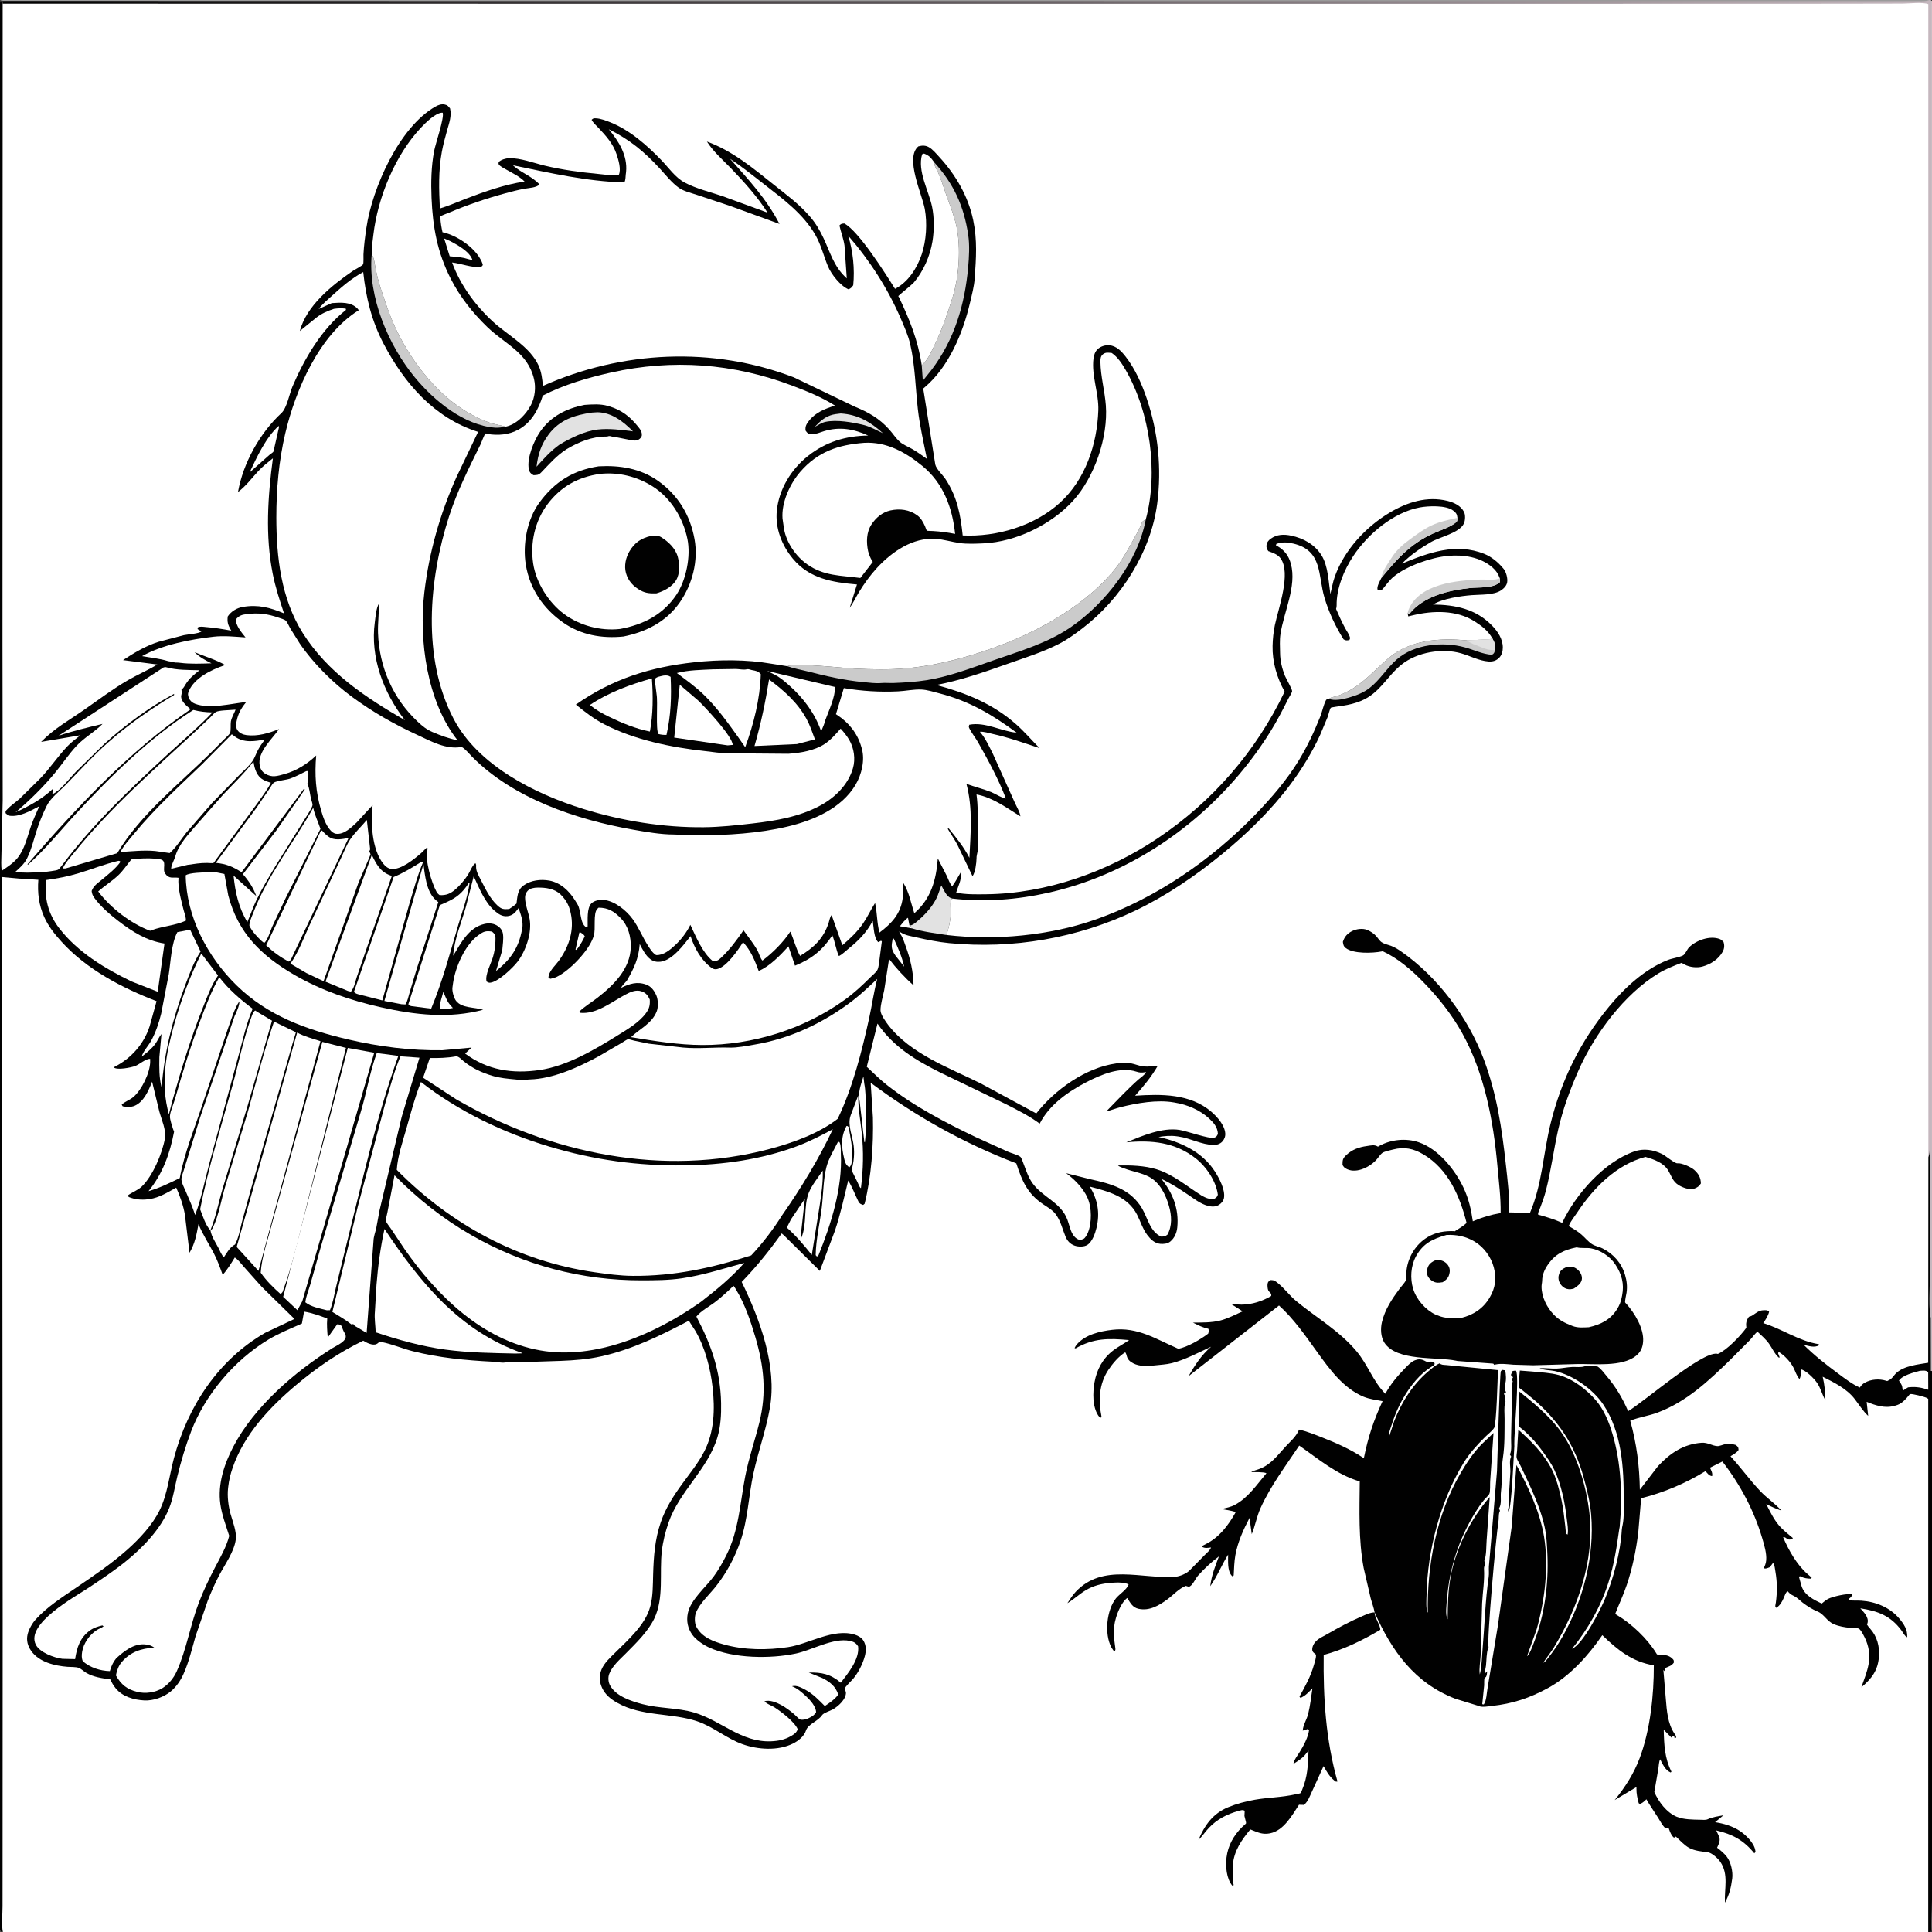 <svg version="1.1" xmlns="http://www.w3.org/2000/svg" style="display: block;" viewBox="0 0 2048 2048" width="1024" height="1024">
<rect x="0" y="0" width="2048" height="2048" fill="#333333" stroke="none"/>
<defs>
	<linearGradient id="Gradient1" gradientUnits="userSpaceOnUse" x1="1.998" y1="725.995" x2="2047" y2="726">
		<stop class="stop0" offset="0" stop-opacity="1" stop-color="rgb(0,0,0)"/>
		<stop class="stop1" offset="1" stop-opacity="1" stop-color="rgb(197,183,190)"/>
	</linearGradient>
</defs>
<path transform="translate(0,0)" fill="rgb(255,255,255)" d="M 0 1 C 4.919 -1.631 16.73 -0.047 22.793 -0.051 L 90.957 -0.054 L 377.35 0 L 2045.25 0 L 2046 0 L 2047.88 1.125 L 2048 1453.32 L 2048 1479.26 C 2048.02 1534.1 2049.93 2042.52 2047 2048 L 2044 2048 L 3 2048 L 0.734 2047.77 C -1.071 2045.88 0 2031.29 0 2027.32 L 0 1 z"/>
<path transform="translate(0,0)" fill="rgb(1,1,1)" d="M 1603.28 1453.5 C 1604.61 1452.98 1605.59 1453.02 1607 1452.98 C 1610.73 1458.59 1604.93 1519.21 1605.21 1530.97 C 1605.27 1533.59 1605.35 1532.27 1605.18 1534.56 C 1604.4 1544.85 1602.51 1597.45 1599.06 1602.69 L 1598.5 1600.56 C 1600.05 1594.49 1599.61 1586.79 1599.82 1580.49 L 1601.06 1559.69 C 1601.12 1555.44 1599.87 1549.23 1601.35 1545.29 L 1601.89 1544 L 1600.5 1541.71 C 1602.84 1538.04 1601.66 1528.63 1601.8 1524 L 1602.93 1473.68 L 1603.06 1471 C 1602.94 1468.81 1602.4 1467.96 1603.09 1465.73 L 1603.6 1464.4 L 1602.5 1462.25 L 1603.87 1460 L 1601.56 1457.5 L 1603.28 1453.5 z"/>
<path transform="translate(0,0)" fill="rgb(1,1,1)" d="M 1319.16 1925 L 1319.44 1919.5 C 1317.21 1918.17 1315.38 1919.03 1312.98 1919.67 C 1300.94 1922.88 1290.06 1928.56 1281.44 1937.66 C 1277.51 1941.81 1274.46 1946.57 1270.34 1950.58 C 1276.92 1934.81 1285.66 1922.46 1301.91 1915.74 C 1310.91 1912.03 1320.62 1909.5 1330.19 1907.8 C 1344.24 1905.32 1358.61 1905.35 1372.6 1902.18 C 1374.09 1901.85 1377.8 1901.4 1378.85 1900.66 C 1379.1 1900.49 1380.11 1897.74 1380.26 1897.4 C 1386.25 1883.34 1386.54 1870.74 1387.09 1855.67 L 1385.96 1857.13 L 1383.43 1860.23 C 1380.02 1864.31 1375.45 1866.98 1371.02 1869.82 C 1372.07 1865.05 1375.18 1861.25 1377.75 1857.17 C 1381.72 1850.86 1386.78 1841.38 1387.67 1834 L 1386 1832.91 L 1384.35 1833.5 C 1382.12 1834.28 1383.03 1834.01 1380.94 1834.5 C 1381.29 1828.72 1385.31 1822.55 1386.73 1816.79 C 1388.91 1807.95 1389.89 1798.69 1391.24 1789.7 C 1387.33 1793.57 1383.75 1797.83 1378.5 1799.81 L 1377.5 1798.42 C 1383.75 1787.27 1389.48 1776.9 1392.93 1764.54 C 1393.86 1761.24 1395.28 1757.45 1394.98 1754 C 1393.13 1752.3 1391.17 1751.4 1391.04 1748.78 C 1390.87 1745.41 1392.97 1741.59 1395.4 1739.33 C 1398.52 1736.43 1403.28 1734.34 1406.99 1732.2 C 1418.73 1725.4 1430.77 1718.91 1443.24 1713.56 C 1447.57 1711.7 1452.37 1709.25 1457.15 1709.19 L 1457.36 1711 C 1458.02 1715.9 1463.52 1723.66 1463.11 1727.66 C 1444.83 1738.61 1423.83 1748.89 1403.17 1754.27 C 1402.64 1800.12 1405.36 1844.2 1417.81 1888.5 C 1415.65 1888.77 1415.96 1888.61 1414.31 1887.3 C 1409.34 1883.33 1406.12 1877.62 1403.04 1872.16 L 1390.64 1899.35 C 1388.38 1904.17 1386.4 1909.98 1382.15 1913.36 L 1380.98 1913.23 L 1377 1913.11 C 1369.65 1924.4 1360.73 1940.53 1346.4 1943.38 C 1340.35 1944.58 1336.09 1943.55 1330.5 1941.32 L 1325.39 1939.29 C 1316.19 1950.35 1307.97 1962.1 1306.88 1977 C 1306.41 1983.44 1306.87 1989.97 1307.34 1996.39 C 1307.39 1997.12 1308.04 1998.08 1307.5 1998.58 C 1307.18 1998.87 1306.64 1998.72 1306.21 1998.79 C 1300.04 1991.3 1299.05 1978.45 1300.17 1969 C 1301.67 1956.37 1307.77 1945.58 1316.68 1936.79 C 1317.38 1936.1 1320.65 1933.4 1320.91 1932.73 C 1321.15 1932.11 1319.34 1926.28 1319.16 1925 z"/>
<path transform="translate(0,0)" fill="url(#Gradient1)" d="M 0 1 C 4.919 -1.631 16.73 -0.047 22.793 -0.051 L 90.957 -0.054 L 377.35 0 L 2045.25 0 L 2046 0 L 2047.88 1.125 L 2048 1453.32 L 2046.85 1453.25 L 2046.72 1396.74 C 2044.41 1393.74 2045.72 1359.45 2045.72 1353.52 L 2045.51 1218 C 2045.58 1220.91 2045.29 1222.97 2044.44 1225.76 L 2044.17 1226.63 L 2044.08 4.342 C 2037.56 1.985 2024.24 3.755 2016.75 3.775 L 1946.61 3.902 L 1650.58 3.978 L 778.345 4.003 L 2.817 3.877 L 2.499 0.97 L 0 1 z"/>
<path transform="translate(0,0)" fill="rgb(154,154,154)" d="M 0 1 C 4.919 -1.631 16.73 -0.047 22.793 -0.051 L 90.957 -0.054 L 377.35 0 L 2045.25 0 C 2041.14 1.683 2036.85 1.181 2032.48 1.196 L 2010.59 1.215 L 1940.12 1.145 L 1709.4 1.158 L 377.342 1.064 L 2.499 0.97 L 0 1 z"/>
<path transform="translate(0,0)" fill="rgb(1,1,1)" d="M 1544.95 1442.71 L 1543.47 1442.39 C 1522.73 1438.08 1480.36 1443.36 1467.45 1423.21 C 1463.58 1417.16 1463.31 1408.35 1464.9 1401.57 C 1468.1 1387.95 1475.71 1376.79 1483.88 1365.73 C 1485.53 1363.49 1489.23 1359.75 1490.18 1357.28 C 1491.15 1354.73 1490.64 1349.3 1491.03 1346.25 C 1492.83 1331.91 1501.01 1318.78 1513.44 1311.33 C 1522.16 1306.11 1531.51 1304.72 1541.5 1305.04 L 1541.82 1305.34 C 1546.17 1302.54 1550.84 1299.91 1554.67 1296.41 C 1547.53 1268.12 1535.22 1239.41 1509.04 1223.8 C 1498.5 1217.51 1488.7 1215.42 1476.69 1218.52 C 1473.8 1219.27 1467.63 1220.5 1465.29 1222.19 C 1462.91 1223.92 1460.43 1228.12 1458.19 1230.36 C 1450.67 1237.9 1436.28 1244.8 1426.15 1238.38 C 1424.77 1237.5 1423.99 1236.34 1423.12 1235 C 1423.16 1229.8 1423.15 1228.16 1427.13 1224.39 C 1433.37 1218.51 1440.67 1215.96 1449 1214.84 C 1453.34 1214.26 1456.79 1213.06 1460.69 1215.5 L 1462.45 1214.49 C 1474.81 1207.81 1490.55 1206.34 1503.73 1210.77 C 1524.65 1217.8 1542.37 1239.9 1551.44 1259.17 C 1556.9 1270.78 1559.43 1282.01 1561.25 1294.63 C 1571.13 1290.4 1580.14 1287.68 1590.74 1285.89 C 1590.97 1268.99 1588.81 1252.51 1587.31 1235.71 C 1583.02 1187.8 1573.56 1137.71 1549.99 1095.17 C 1538.9 1075.17 1524.25 1056.85 1508.27 1040.53 C 1495.99 1027.99 1481.8 1015.75 1465.75 1008.35 L 1464.63 1008.59 C 1454.94 1010.5 1434.34 1011.2 1426.5 1004.91 C 1424.11 1003 1423.94 1001.29 1423.5 998.419 C 1425.19 992.968 1428.31 989.409 1433.5 986.877 C 1438.05 984.652 1444.67 983.789 1449.41 985.806 C 1452.96 987.31 1456.14 989.405 1458.76 992.242 C 1460.74 994.391 1462.23 997.237 1464.72 998.884 C 1467.48 1000.71 1471.31 1001.42 1474.41 1002.57 C 1478.17 1003.96 1481.71 1006.13 1485 1008.4 C 1524.01 1035.31 1556.63 1079.21 1573.05 1123.36 C 1586.62 1159.85 1592.05 1195.95 1596.26 1234.39 C 1598.1 1251.16 1600.29 1268.32 1599.73 1285.19 L 1621.83 1285.65 C 1634.7 1255.56 1635.84 1222.9 1643.58 1191.39 C 1655.02 1144.85 1675.19 1103.95 1705.64 1067.06 C 1722.23 1046.96 1743.43 1027.3 1768.03 1017.63 C 1773.03 1015.67 1779.18 1015.12 1783.88 1012.89 C 1786.47 1011.66 1788.32 1006.4 1790.52 1004.2 C 1798.01 996.687 1812.71 991.489 1822.99 995.43 C 1824.67 996.072 1825.76 997.252 1827 998.5 C 1828.19 1002.27 1827.94 1005.59 1826 1009.05 C 1821.57 1016.95 1813.32 1022.16 1804.75 1024.54 C 1798.85 1026.18 1790.96 1025.34 1785.64 1022.37 L 1782.46 1020.65 C 1774.01 1023.94 1765.63 1027.19 1757.86 1031.91 C 1721.76 1053.84 1690.38 1096.14 1673.38 1134.48 C 1664.43 1154.67 1656.51 1176.15 1651.67 1197.74 C 1646.87 1219.12 1644.12 1241.16 1638.64 1262.33 C 1637.05 1268.5 1634.92 1274.41 1632.63 1280.34 C 1631.8 1282.49 1630.15 1285.26 1630.44 1287.56 C 1639.46 1290.05 1647.37 1292.42 1655.98 1296.24 C 1670.34 1265.91 1700.01 1232.07 1732.31 1220.6 C 1742.3 1217.05 1752.56 1218.77 1761.91 1223.28 C 1765.21 1224.87 1775.49 1233.53 1778.12 1233.15 C 1782.46 1232.53 1792.77 1237.25 1795.96 1240.14 C 1800.65 1244.39 1802.85 1248.36 1803.01 1254.5 C 1801.37 1257.32 1798.87 1259.13 1795.66 1260.09 C 1790.72 1261.55 1783.36 1258.8 1779.18 1256.11 C 1773.01 1252.14 1771.84 1246.58 1768.34 1240.71 C 1763.39 1232.42 1753.04 1228.98 1744.27 1226.36 C 1713.3 1234.58 1689.06 1259.3 1671.82 1285.42 C 1669.16 1289.46 1665.21 1294.23 1663.34 1298.62 L 1663 1299.77 C 1667.73 1302.48 1672.38 1305.15 1676.5 1308.77 C 1680.16 1311.99 1683.43 1316.07 1687.5 1318.76 C 1690.88 1320.99 1695.15 1321.54 1698.75 1323.36 C 1710.38 1329.27 1718.93 1338.91 1722.62 1351.5 C 1724.48 1357.84 1725.12 1363.71 1724.21 1370.26 C 1723.94 1372.13 1722.22 1379.58 1722.74 1380.72 C 1722.96 1381.2 1723.46 1381.5 1723.81 1381.9 C 1732.83 1391.92 1742.81 1408.34 1741.76 1422.16 C 1741.28 1428.46 1739.26 1433.15 1734.27 1437.19 C 1719.29 1449.35 1689.36 1445.52 1671.41 1445.96 L 1625.26 1447.26 L 1604.31 1446.64 C 1598.37 1446.19 1590.95 1445.13 1585.12 1446.46 L 1584 1446.8 L 1582.92 1445.5 L 1544.95 1442.71 z"/>
<path transform="translate(0,0)" fill="rgb(255,255,255)" d="M 1671.39 1322.2 C 1675.49 1323.51 1681.95 1322.46 1686.53 1323.3 C 1696.55 1325.16 1706.58 1331.77 1712.23 1340.24 C 1719.08 1350.52 1721.92 1360.92 1719.51 1373.2 L 1719.14 1375 C 1718.3 1379.65 1716.78 1383.5 1714.27 1387.57 C 1707.23 1399.02 1696.87 1404.04 1684.24 1406.92 C 1678.42 1407.18 1672.64 1407.74 1667.09 1405.66 L 1665.5 1405.03 C 1658.47 1402.31 1652.57 1399.22 1647.24 1393.76 C 1639.8 1386.13 1634.15 1374.87 1634.09 1364 C 1634.07 1361.73 1634.72 1359.62 1634.75 1357.38 C 1634.82 1351.55 1637.23 1345.85 1640.48 1341.07 C 1648.5 1329.27 1657.61 1325.02 1671.39 1322.2 z"/>
<path transform="translate(0,0)" fill="rgb(1,1,1)" d="M 1659.73 1343.5 L 1666 1342.92 C 1669.05 1343.13 1671.93 1345.12 1673.89 1347.4 C 1676.03 1349.9 1677.45 1353.43 1676.7 1356.78 C 1675.77 1360.87 1671.74 1363.68 1668.5 1365.85 C 1666 1366.69 1663.52 1366.97 1660.92 1366.28 C 1657.63 1365.4 1654.8 1362.73 1653.31 1359.73 C 1651.79 1356.67 1651.63 1353.34 1652.82 1350.14 C 1654.15 1346.55 1656.4 1345.04 1659.73 1343.5 z"/>
<path transform="translate(0,0)" fill="rgb(255,255,255)" d="M 1533.28 1309.13 C 1543.88 1308.56 1554.04 1310.63 1563.23 1316.17 C 1572.96 1322.04 1580.57 1332.41 1583.46 1343.36 C 1586.54 1354.99 1585.24 1365.2 1579.02 1375.63 C 1572.11 1387.22 1561.81 1393.9 1548.87 1397.08 C 1542.28 1397.71 1533.79 1397.6 1527.44 1395.64 L 1526 1395.15 L 1521.9 1393.63 C 1511.13 1388.54 1501.49 1377.65 1497.98 1366.18 C 1494.65 1355.26 1495.46 1342.05 1500.88 1332 C 1508.45 1317.96 1518.77 1313.27 1533.28 1309.13 z"/>
<path transform="translate(0,0)" fill="rgb(1,1,1)" d="M 1520.18 1336.5 C 1521.64 1336.02 1523.01 1335.59 1524.56 1335.63 C 1528.17 1335.73 1531.84 1337.38 1534.18 1340.14 C 1536.35 1342.7 1537.2 1345.74 1536.64 1349.04 C 1535.72 1354.43 1533.79 1356.07 1529.36 1359.19 C 1527.23 1359.55 1524.66 1359.91 1522.5 1359.55 C 1518.91 1358.96 1515.17 1356.08 1513.57 1352.83 C 1512.35 1350.34 1512.42 1347.04 1513.18 1344.43 C 1514.37 1340.32 1516.69 1338.58 1520.18 1336.5 z"/>
<path transform="translate(0,0)" fill="rgb(1,1,1)" d="M 2044.17 1226.63 L 2044.44 1225.76 C 2045.29 1222.97 2045.58 1220.91 2045.51 1218 L 2045.72 1353.52 C 2045.72 1359.45 2044.41 1393.74 2046.72 1396.74 L 2046.85 1453.25 L 2048 1453.32 L 2048 1479.26 C 2048.02 1534.1 2049.93 2042.52 2047 2048 L 2044 2048 L 2044.01 1482.88 L 2042.46 1481.87 C 2040.04 1480.63 2026.81 1477.14 2024.68 1477.82 C 2024.36 1477.93 2021.66 1481.34 2021.21 1481.86 C 2017.82 1485.66 2014.83 1488.32 2009.85 1489.81 L 2008.5 1490.19 C 1998.21 1493.19 1988.27 1489.89 1978.75 1485.99 L 1980.34 1500.91 C 1974.74 1495.73 1970.69 1489.01 1966.05 1483 C 1957.53 1471.96 1944.32 1465.58 1932.13 1459.4 C 1934.14 1467.92 1934.84 1475.78 1935.06 1484.5 C 1931.52 1478.51 1930.15 1471.69 1926.16 1465.9 C 1922.98 1461.29 1914.43 1452.49 1908.72 1451.5 C 1908.72 1454.98 1909.43 1458.93 1907.5 1461.84 C 1904.43 1458.38 1903.15 1453.57 1901.02 1449.5 C 1897.95 1443.62 1891.32 1436.36 1885.5 1433.13 L 1884.85 1434.5 L 1886.58 1439 L 1885.5 1439.05 C 1880.69 1434.54 1878.95 1429.61 1875.25 1424.39 C 1871.9 1419.67 1867.21 1415.66 1863.02 1411.7 C 1860.07 1413.85 1857.75 1417.61 1855.19 1420.31 L 1833.95 1441.67 C 1810.82 1464.15 1787.9 1485.84 1757.17 1497.37 C 1747.57 1500.97 1737.54 1502.17 1728.1 1506 C 1734.94 1530.47 1737.88 1553.86 1738.3 1579.15 L 1757.61 1554.07 C 1770.53 1540.31 1784.63 1530.75 1803.8 1529.39 C 1810.28 1528.94 1814.82 1532.6 1820.52 1532.92 C 1822.6 1533.05 1826.41 1531.37 1828.57 1530.92 C 1832.6 1530.08 1836.14 1530.64 1840.04 1531.72 C 1842.54 1533.95 1842.7 1533.71 1842.95 1537 C 1841.02 1540 1837.37 1541.8 1834.39 1543.69 C 1845.36 1555.59 1854.87 1568.9 1865.92 1580.58 C 1873 1588.06 1881.54 1593.66 1888.4 1601.24 C 1882.72 1599.5 1877.61 1597 1872.3 1594.38 C 1876.13 1601.99 1880.21 1610.36 1885.72 1616.89 C 1889.95 1621.89 1895.5 1626.14 1900.5 1630.34 L 1899.77 1631.7 C 1898.51 1631.76 1897.24 1632.1 1896 1631.89 C 1893.66 1631.5 1893 1629.02 1890.17 1629.5 C 1895.98 1643.17 1904.75 1658.77 1916.07 1668.54 L 1919.16 1671.23 L 1920.5 1672.38 L 1919.5 1673.45 C 1915.5 1673.37 1912.67 1672.92 1908.99 1671.27 L 1908 1670.81 L 1906.97 1671.5 L 1909.88 1681.84 C 1913.25 1691.24 1922.64 1695.81 1931.1 1699.84 C 1933.2 1698.14 1935.41 1696.16 1937.8 1694.9 C 1942.63 1692.38 1958.69 1688.7 1963.5 1690.1 C 1962.62 1693 1961.81 1693.27 1959.5 1695.12 L 1959.99 1696.21 C 1964.64 1697 1968.7 1696.51 1973.3 1696.81 C 1988.27 1697.8 2003.33 1703.96 2013.13 1715.5 C 2018.16 1721.42 2022.23 1727.5 2021.71 1735.5 C 2019.54 1734.96 2017.01 1730.2 2015.56 1728.24 C 2003.99 1712.6 1990.49 1707.73 1972.03 1704.91 C 1973.99 1707.07 1976.11 1709.26 1977.69 1711.71 C 1979.41 1714.4 1980.62 1717.6 1979.57 1720.75 L 1979.02 1722 C 1980.04 1723.74 1981.17 1725.02 1982.5 1726.51 C 1989.78 1734.64 1992.56 1745.21 1991.78 1755.99 C 1990.7 1770.93 1983.96 1779.38 1973.12 1788.65 C 1979.34 1770.87 1985.6 1757.73 1978.11 1739 C 1977.12 1736.51 1972.98 1727.69 1970.38 1726.4 C 1968.74 1725.59 1963.35 1725.77 1961.26 1725.58 C 1955.34 1725.02 1949.48 1724.03 1943.97 1721.7 C 1936.47 1718.52 1933.7 1711.21 1926.94 1708.39 C 1921.04 1705.93 1915.9 1702.69 1910.82 1698.8 C 1908.1 1696.71 1904.99 1693.47 1902 1691.96 C 1899.04 1690.47 1898.12 1690.19 1895.77 1687.63 L 1895 1686.78 C 1892.77 1687.97 1891.84 1691.73 1890.76 1694.08 C 1888.75 1698.46 1887.12 1701.48 1883.14 1704.31 C 1881 1703.77 1882.24 1700.76 1882.5 1698.75 C 1884 1687.1 1883.98 1677.41 1882.01 1665.86 C 1881.48 1662.74 1881.35 1659.4 1879.5 1656.74 L 1876.14 1661.25 C 1873.56 1662.2 1872.31 1663.15 1869.55 1662.5 C 1870.93 1659.76 1871.97 1657.09 1872.24 1654 C 1872.88 1646.57 1870.1 1637.53 1868 1630.43 C 1859.24 1600.9 1844.6 1573.55 1825.81 1549.26 L 1812.61 1555.83 C 1813.95 1558.58 1815.65 1561.72 1814.88 1564.73 C 1811.53 1564.37 1810.16 1561.84 1807.85 1559.48 C 1786.35 1572.6 1764.05 1582.05 1739.68 1588.2 L 1736.62 1624.54 C 1734.29 1643.34 1730.53 1661.98 1724.48 1679.96 C 1721.01 1690.27 1716.32 1700.21 1712.36 1710.35 C 1713.12 1711.63 1712.66 1711.21 1713.95 1711.97 C 1729.43 1721.09 1746.31 1737.13 1755.7 1752.52 L 1756.45 1753.76 L 1758.5 1753.91 C 1763.86 1754.27 1768.68 1754.17 1772.71 1758.16 C 1774.51 1759.93 1774.31 1760 1774.31 1762.5 C 1771.84 1765.92 1769.27 1766.35 1765.5 1768.07 L 1764.55 1771.5 L 1763.25 1770.26 L 1765.84 1801 C 1766.84 1813.35 1767.8 1827.1 1775 1837.72 C 1776.09 1839.33 1776.77 1839.98 1776.85 1842 L 1775.11 1842.54 L 1774.89 1841.01 L 1772.5 1839.97 L 1772.84 1841.19 L 1772 1842.08 L 1763.62 1833.64 C 1763.98 1849.31 1764.57 1863.78 1771.79 1878 L 1771 1878.93 C 1765.19 1876.49 1762.59 1870.27 1759.85 1864.97 C 1758.47 1867.2 1758.4 1871.82 1757.99 1874.46 L 1753.65 1899.63 C 1758.24 1910.1 1766.65 1921.4 1777.5 1925.9 C 1784.58 1928.84 1794.73 1928.9 1802.28 1929.02 C 1804.74 1929.06 1808.1 1929.53 1810.35 1928.44 C 1815.33 1926.04 1821.5 1925.38 1826.93 1924.29 L 1818.08 1931.59 C 1827.28 1933.05 1836.09 1935.58 1843.98 1940.68 C 1850.33 1944.79 1859.41 1953.49 1860.66 1961.34 C 1861.02 1963.58 1861.14 1962.65 1859.66 1964.6 C 1848.26 1950.66 1836.64 1944.39 1819.3 1940.33 L 1822.43 1947.13 C 1823.75 1951 1822.17 1954.3 1820.58 1957.77 L 1820.18 1958.65 C 1823.79 1961.36 1827.72 1964.64 1830.5 1968.25 C 1834.8 1973.82 1837.17 1984.35 1836.24 1991.27 C 1834.91 2001.21 1833.25 2008.11 1828.54 2016.91 C 1827.67 2002.25 1832.7 1987.12 1823.71 1973.81 C 1821.22 1970.11 1814.69 1963.91 1809.91 1963.36 C 1803.45 1962.62 1796.44 1962.01 1790.6 1958.86 C 1785.54 1956.13 1780.74 1950.79 1776.5 1946.84 L 1774.5 1948.02 C 1771.96 1946.2 1770.26 1941.97 1769.26 1939.06 L 1769 1938.16 L 1765.5 1938.11 C 1761.92 1934.77 1760.3 1931.09 1757.76 1927.06 C 1753.58 1920.41 1749.09 1914.14 1745.21 1907.29 C 1743.29 1909.58 1741.08 1910.92 1738.59 1912.5 L 1737.1 1911.5 C 1735.62 1906.11 1734.63 1901.41 1734.69 1895.8 L 1734.71 1894.33 L 1711.63 1908.13 C 1722.7 1894.5 1731.93 1880.17 1738.14 1863.63 C 1749.3 1833.9 1753.23 1797.09 1753.11 1765.33 C 1730.24 1761.63 1714.58 1748.98 1698.5 1733.34 C 1683.58 1755.12 1664.07 1776.85 1640.7 1789.53 C 1621.14 1800.13 1603.49 1805.95 1581.45 1808.38 C 1577.73 1808.79 1571.5 1809.95 1568.01 1808.64 C 1565.62 1807.74 1568.18 1808.39 1565.84 1807.86 L 1542.81 1800.77 C 1499.59 1784.14 1475.31 1750.08 1457.15 1709.19 C 1456.32 1704.21 1454.33 1699.22 1453.02 1694.32 L 1445.57 1662.2 C 1439.93 1631.87 1441.14 1601.05 1441.4 1570.37 C 1416.93 1563.16 1397.86 1546.7 1377.24 1532.35 C 1362.81 1554.02 1346.88 1574.99 1336.12 1598.85 C 1332.16 1607.64 1330.61 1617.26 1326.91 1626.21 L 1324.56 1609.02 C 1317.98 1621.59 1312.11 1634.43 1309.55 1648.5 C 1308.28 1655.51 1308.18 1662.9 1307.77 1670 L 1306.5 1671 L 1305.62 1670.24 C 1300.93 1665.04 1301.91 1654.55 1301.85 1647.99 C 1294.94 1658.98 1290.51 1670.74 1282.9 1681.45 C 1284.28 1670.08 1288.03 1660.45 1292.14 1649.84 C 1284.47 1655.47 1276.37 1663.03 1270.03 1670.14 C 1267.19 1673.32 1264.88 1679.34 1261.46 1681.52 C 1260.08 1682.4 1258.48 1681.45 1257 1681.07 C 1249.5 1684.05 1243.88 1690.68 1237.42 1695.42 C 1228.53 1701.94 1218.53 1707.85 1207.03 1705.44 C 1200.51 1704.08 1198.23 1699.1 1194.92 1693.96 C 1189.46 1697.73 1184.91 1708.36 1183.12 1714.51 L 1182.7 1716 C 1179.81 1725.67 1180.68 1736.47 1182.2 1746.34 C 1182.46 1748.03 1182.55 1748.24 1182 1749.94 L 1180.17 1749.5 L 1178.13 1746.33 C 1170.47 1732.01 1173.03 1706.77 1182.95 1694.3 C 1186.29 1690.1 1194.98 1684.69 1196.34 1679.5 C 1195.06 1678.93 1195.21 1678.95 1193.6 1678.5 C 1188.4 1677.05 1182.52 1677.49 1177.2 1677.91 C 1167.76 1678.65 1158.96 1680.86 1150.78 1685.81 C 1144.02 1689.89 1138.26 1695.44 1131.46 1699.47 C 1134.21 1695.25 1136.93 1690.93 1140.39 1687.26 C 1169.08 1656.87 1209.87 1673.94 1245.6 1671.45 C 1250.57 1671.1 1258.08 1668.01 1261.44 1664.27 L 1277.33 1648.1 C 1279.68 1645.72 1282.58 1643.55 1283.74 1640.37 C 1280.4 1640.77 1277.63 1641.42 1274.5 1639.83 L 1274.5 1638.71 L 1278 1636.88 C 1292.54 1629.71 1302.27 1616.69 1309.99 1602.79 C 1305.07 1601.29 1300.01 1600.49 1294.95 1599.63 C 1299.59 1598.49 1304.63 1597.53 1308.87 1595.29 C 1323.05 1587.8 1332.33 1573.63 1342.5 1561.68 C 1339.46 1560.12 1330.19 1560.63 1326.44 1560.45 C 1327.69 1559.55 1327.21 1559.75 1328.54 1559.3 L 1334.12 1557.45 C 1347.34 1552.76 1353.7 1543.17 1362.87 1533.33 C 1367.82 1528.01 1373.53 1523.25 1376.58 1516.51 L 1377.03 1515.42 C 1385.65 1517.37 1393.8 1520.72 1402 1523.95 C 1416.77 1529.76 1431.36 1536.19 1444.63 1545.01 L 1445.74 1545.76 C 1450.12 1523.8 1456.12 1505.59 1465.6 1485.29 C 1459.19 1484.06 1451.64 1483.16 1445.62 1480.66 C 1423.89 1471.62 1409.45 1451.44 1396.14 1433.03 C 1383.83 1415.99 1371.51 1398.04 1355.81 1383.89 L 1259.9 1458.8 C 1267.15 1446.44 1272.93 1437.2 1283.84 1427.58 C 1270.99 1433.57 1256.04 1441.48 1242.31 1444.96 C 1236.03 1446.54 1230.26 1446.62 1223.94 1447.4 C 1216.72 1448.3 1207.96 1448.69 1201.25 1445.17 C 1197.98 1443.44 1195.46 1441.38 1194.49 1437.69 C 1194.06 1436.04 1193.78 1434.95 1192.81 1433.5 C 1185.87 1437.68 1179.36 1445.46 1174.9 1452.18 C 1164.82 1467.35 1164.29 1484.68 1167.69 1502 L 1166.5 1503 C 1165.58 1502.21 1164.83 1501.53 1164.16 1500.5 C 1157.91 1490.9 1158.31 1476.25 1160.19 1465.42 C 1162.52 1451.95 1168.98 1439.99 1179.9 1431.63 C 1185.25 1427.53 1191.38 1424.48 1196.91 1420.55 C 1175.32 1418.57 1159.41 1418.31 1140.19 1429.35 L 1139.08 1429 C 1139.8 1427.63 1140.47 1426.3 1141.5 1425.12 C 1150.64 1414.66 1165.93 1411.21 1179 1409.66 C 1206.15 1406.42 1225.4 1419.54 1249.05 1429.75 C 1258.62 1428.17 1272.96 1419.63 1280.72 1413.73 C 1281.44 1411.23 1281.79 1410.88 1280.87 1408.5 C 1275.15 1407.59 1269.73 1404.45 1264.51 1402.02 C 1274.01 1401.9 1284.24 1402.17 1293.5 1399.81 C 1301.58 1397.75 1309.66 1393.48 1317.28 1390.08 L 1305.19 1382.41 C 1308.84 1382.36 1312.38 1382.97 1316 1382.96 C 1327.08 1382.93 1338.05 1379.37 1347.5 1373.82 C 1348.15 1370.6 1345.61 1370.29 1344.37 1367.69 C 1343.72 1366.33 1343.47 1362.88 1343.64 1361.38 C 1343.93 1358.79 1344.63 1358.57 1346.5 1356.93 C 1349.33 1357.02 1350.34 1356.95 1352.73 1358.68 C 1360.58 1364.38 1366.62 1373.13 1374.22 1379.36 C 1395.84 1397.1 1419.74 1410.63 1438.06 1432.5 C 1450.01 1446.78 1455.51 1464.36 1468.51 1477.45 C 1474.06 1467.28 1481.5 1458.45 1489.57 1450.21 C 1492.52 1447.19 1495.93 1443.52 1499.92 1441.96 C 1503.45 1440.57 1506.43 1440.64 1509.81 1442.29 C 1510.97 1442.85 1511.98 1443.64 1513.32 1443.59 C 1517.31 1443.45 1517.3 1442.62 1520.78 1445 L 1520.5 1446.89 L 1517 1449.12 C 1504.82 1456.73 1495.35 1468.84 1488.11 1481.09 C 1482.04 1491.38 1477.55 1502.45 1474.06 1513.86 C 1473.19 1516.7 1471.76 1520.08 1472.5 1522.98 L 1477.93 1506.42 C 1485.54 1486.7 1497.69 1467.47 1513.95 1453.8 C 1517.74 1450.61 1521.44 1447.25 1526 1445.24 C 1527.97 1446.86 1529.84 1446.78 1532.27 1446.96 L 1533.36 1447.04 L 1587.89 1452.39 C 1587.52 1461.53 1586.39 1509.82 1583.79 1513.72 C 1581.64 1516.97 1576.96 1520.53 1574.14 1523.37 C 1565.4 1532.16 1557.61 1540.56 1551.17 1551.21 C 1526.77 1591.53 1513.2 1643.26 1512.22 1690.36 C 1512.13 1694.63 1511.23 1706.42 1513.54 1709.5 C 1512.62 1659.77 1522.66 1605.62 1547.88 1562.31 C 1554.51 1550.92 1561.2 1540.68 1570.37 1531.16 L 1583.19 1519.01 L 1579.66 1569.94 C 1579.42 1573.15 1579.88 1580.74 1578.81 1583.41 C 1578.14 1585.07 1574.44 1588.41 1573.16 1589.97 C 1569.75 1594.14 1566.66 1598.63 1563.84 1603.21 C 1546.63 1631.12 1536.65 1661.65 1533.95 1694.24 C 1533.52 1699.42 1531.74 1712.49 1534.57 1716.5 C 1534.78 1701.61 1534.94 1687.21 1537.5 1672.49 C 1542.77 1642.21 1558.92 1609.99 1579.16 1586.95 L 1575.9 1632.56 C 1575.33 1639.55 1575.89 1648.15 1573.42 1654.65 L 1573.85 1656.01 C 1574.48 1658.92 1572.93 1660.44 1573.09 1663 C 1573.85 1674.94 1571.72 1687.47 1571.1 1699.59 L 1569.54 1754.84 C 1569.28 1760.89 1567.62 1769.26 1568.66 1775 C 1570.81 1766.17 1570.83 1756.97 1571.61 1747.94 C 1573.79 1722.71 1574.39 1696.66 1578.06 1671.63 C 1578.59 1668.03 1578.09 1664.16 1578.28 1660.5 L 1580.79 1631.66 L 1586.87 1559.49 C 1587.39 1548.12 1589.75 1455.28 1590.98 1453.5 C 1591.36 1452.94 1591.99 1452.59 1592.5 1452.14 L 1595.5 1452.6 C 1596.37 1455.77 1596.94 1463.82 1595.48 1466.78 L 1594.99 1467.5 L 1595.42 1468.8 C 1595.93 1470.66 1595.77 1471.82 1595.5 1473.68 L 1596.5 1475.86 L 1594.1 1477.5 C 1595.13 1479.41 1596.1 1480.14 1595.73 1482.32 C 1595.06 1486.2 1595.84 1481.28 1595.87 1485.87 L 1595.51 1486.97 C 1594.11 1491.86 1594.97 1498.92 1594.92 1504.06 C 1594.82 1517.26 1595.19 1532.02 1593.19 1545 C 1591.38 1556.71 1592.54 1569.58 1591.06 1581.5 C 1590.38 1586.97 1592.08 1594.1 1589.03 1599 L 1590.04 1601.5 L 1589.53 1602.6 C 1588.4 1605.89 1588.99 1609.82 1588.37 1613.32 C 1585.96 1627.06 1575.78 1740.77 1577.99 1746 L 1577.49 1747.1 C 1575.57 1752.51 1575.83 1759.88 1575.2 1765.62 C 1574.9 1768.29 1573.78 1770.98 1574.71 1773.5 L 1576.5 1771.62 C 1576.35 1773.34 1576.11 1775.98 1575.28 1777.48 C 1575.16 1777.7 1573.74 1778.74 1573.67 1778.92 C 1573.09 1780.38 1573.41 1784.69 1573.28 1786.5 L 1571.23 1806.5 L 1572.86 1806.78 C 1575.88 1802.82 1575.96 1793.84 1576.99 1788.87 L 1587.93 1722.49 L 1602.48 1618.08 L 1607.47 1552.94 C 1619.89 1576.01 1632.41 1602.66 1636.7 1628.65 C 1641.91 1660.27 1637.59 1696.4 1628.93 1727 L 1618.73 1755.5 C 1621.28 1754.38 1624.96 1743.94 1626.1 1740.97 C 1637.31 1711.91 1641.59 1679.49 1640.31 1648.5 C 1639.9 1638.38 1639.44 1627.75 1637.21 1617.84 C 1633.65 1602.02 1627.17 1586.84 1620.51 1572.1 L 1611.84 1553.76 C 1610.66 1551.31 1608.36 1547.96 1607.69 1545.46 C 1607.23 1543.75 1608.02 1540.04 1608.14 1538.07 L 1609.45 1515.45 C 1623.28 1527.91 1636.36 1540.76 1644.95 1557.58 C 1650.09 1567.64 1652.9 1579.23 1655.27 1590.21 C 1657.28 1599.5 1658.09 1608.86 1659.3 1618.25 C 1659.48 1619.61 1659.72 1624.87 1660.34 1625.8 C 1660.64 1626.27 1661.28 1626.39 1661.74 1626.69 C 1662.63 1621.42 1661.49 1615.56 1660.88 1610.25 C 1658.87 1592.96 1655.13 1574.06 1647.71 1558.22 C 1644.61 1551.6 1640.2 1545.44 1635.98 1539.5 C 1629.81 1530.8 1623.36 1523.54 1615.42 1516.43 C 1614.18 1515.32 1610.44 1512.76 1609.92 1511.55 C 1609.43 1510.43 1609.9 1506.22 1609.89 1504.67 L 1610.64 1475.14 C 1624.52 1486.18 1639.35 1498.6 1650.61 1512.39 C 1670.27 1536.5 1681.46 1573.6 1684.85 1604.18 C 1690.37 1653.98 1672.68 1704.37 1647.12 1746.45 C 1643.74 1752.02 1639.45 1756.99 1635.94 1762.5 C 1637.97 1761.93 1639.6 1759.3 1640.94 1757.64 C 1646.58 1750.68 1651.82 1742.84 1656.25 1735.05 C 1678.16 1696.53 1690.41 1649.78 1686.69 1605.5 C 1685.58 1592.28 1682.05 1578.05 1678.5 1565.29 C 1669.09 1531.45 1652.12 1506.1 1625.5 1483.25 L 1613.65 1473.59 C 1613.21 1473.25 1610.53 1471.44 1610.32 1471 C 1609.19 1468.56 1610.87 1456.19 1611.08 1452.86 L 1624.5 1453.89 C 1633.76 1454.85 1643.24 1455.14 1652.28 1457.59 C 1667.23 1461.65 1681.92 1472.94 1691.84 1484.58 C 1700.3 1494.5 1705.4 1507.06 1709.11 1519.38 C 1718.61 1550.97 1719.91 1585.8 1716.92 1618.5 L 1716.37 1621.5 C 1713.68 1640.71 1710.88 1658.92 1704.99 1677.54 C 1696.97 1702.89 1683.16 1727.17 1666.44 1747.77 C 1678.02 1742.96 1696.74 1706.08 1701.33 1694.92 C 1710.39 1672.9 1717.78 1645.54 1719.17 1621.73 C 1719.27 1619.9 1719.66 1618.33 1720.04 1616.55 C 1721.77 1608.35 1721.09 1599.02 1721.16 1590.6 C 1721.43 1556.23 1719.26 1518.6 1699.63 1489 C 1688.8 1472.66 1667.14 1457.47 1647.99 1453.35 C 1642.91 1452.26 1636.63 1452.61 1632.01 1450.3 C 1638.12 1450.01 1643.96 1450.96 1650.06 1450.77 C 1655.67 1450.59 1661.09 1449.28 1666.67 1449.07 C 1670.6 1448.93 1675.7 1449.62 1679.42 1448.46 C 1683.24 1447.27 1689.23 1448.31 1693.31 1448.49 C 1697.02 1450.71 1699.95 1454.95 1702.73 1458.25 C 1712.81 1470.22 1719.69 1481.62 1725.88 1495.91 C 1744.08 1484.95 1803.18 1433.24 1819.86 1434.97 L 1821 1435.24 C 1830.66 1431.16 1844.96 1416.11 1851.21 1407.5 C 1850.55 1402.76 1851.11 1399.76 1853.9 1395.85 C 1855.59 1395.46 1856.82 1394.99 1858.25 1394 C 1861.79 1391.57 1864.77 1389.03 1869.26 1388.93 C 1872.02 1388.87 1873.39 1388.5 1875.35 1390.5 C 1874.13 1395.2 1871.79 1398.6 1869.11 1402.55 C 1889.67 1408.88 1906.43 1421.42 1928 1424.92 L 1928.5 1425.96 C 1923.34 1429.01 1917.53 1426.77 1911.99 1425.59 C 1923.42 1436.87 1935.2 1446.17 1948.08 1455.7 C 1955.44 1461.14 1963.13 1467.15 1971.5 1470.9 C 1972.84 1468.59 1974.49 1467.01 1976.82 1465.71 C 1983.58 1461.93 1992.02 1461.43 1999.31 1463.62 L 2000.5 1463.99 L 2002.14 1463.14 C 2006.03 1461.44 2007.23 1458.11 2010.31 1455.32 C 2018.78 1447.66 2033.2 1446.45 2043.96 1444.59 L 2044.17 1226.63 z"/>
<path transform="translate(0,0)" fill="rgb(255,255,255)" d="M 2035.28 1453.1 C 2038.86 1453.02 2041.09 1452.25 2043.96 1454.5 L 2044.03 1473.23 C 2037.21 1470.94 2031.38 1469.84 2024.22 1470.51 L 2022.66 1470.67 L 2019.19 1472.8 L 2017.75 1473.79 L 2016.87 1473 C 2016.58 1470.81 2016.43 1468.89 2015.19 1466.98 C 2014.43 1465.81 2013.67 1464.73 2012.98 1463.5 C 2016.74 1457.72 2028.77 1454.89 2035.28 1453.1 z"/>
<path transform="translate(0,0)" fill="rgb(1,1,1)" d="M 0 1 L 2.499 0.97 L 2.817 3.877 L 2.622 684.389 L 2.86 848.517 L 1.516 905.891 C 1.539 911.211 0.785 917.849 2.015 922.992 C 7.687 919.1 13.933 915.112 18.359 909.762 C 26.158 900.332 28.847 887.268 32.769 875.987 C 35.281 868.76 38.561 861.7 41.606 854.676 C 32.53 859.488 19.496 866.847 8.842 864.5 L 5.927 862 C 5.833 859.39 5.86 859.889 7.522 858.076 C 11.547 853.685 16.611 850.475 21.03 846.5 L 42.563 825.238 C 52.812 814.67 60.888 802.268 70.946 791.58 C 75.206 787.054 80.317 783.219 85.209 779.405 L 43.574 786.425 C 57.642 772.038 73.169 763.561 89.49 752.208 C 104.616 741.686 119.305 730.528 135.25 721.235 C 145.524 715.247 156.764 710.511 166.821 704.377 L 130.404 699.749 C 142.282 691.918 154.53 684.591 168.174 680.3 L 194.945 673.289 C 199.141 672.4 210.696 671.705 213.5 669.35 L 209.5 666.882 L 209.5 665.212 C 211.867 663.723 215.193 664.432 217.889 664.649 C 227.116 665.39 236.056 666.805 245.154 668.509 L 244.551 667.479 C 241.651 662.41 240.672 659.211 241.439 653.416 C 245.197 647.931 250.985 644.452 257.531 643.344 C 273.673 640.612 286.268 644.025 301.083 650.19 C 296.463 636.353 291.879 622.331 289.053 608 C 281.071 567.519 283.879 526.428 289.278 485.863 C 283.859 490.162 278.438 494.384 273.727 499.471 C 266.895 506.848 260.387 515.622 252.272 521.58 C 257.725 490.839 275.384 459.113 298.316 437.872 C 304.153 432.465 306.808 417.268 310.074 409.652 C 322.787 380.009 340.997 348.69 366.773 328.5 L 366.5 327.136 C 362.094 326.606 358.363 326.751 353.975 327.387 C 347.05 329.691 341.348 332.108 335.479 336.576 L 317.811 350.902 C 325.036 323.906 351.65 302.531 374.041 287.207 C 376.094 285.802 383.869 281.849 384.887 280.172 C 385.581 279.028 385.216 271.372 385.298 269.643 C 385.741 260.288 387.042 250.761 388.396 241.5 C 394.531 199.55 423.164 134.72 461.5 113.03 C 464.622 111.263 467.846 110.054 471.5 110.809 C 474.412 111.412 475.356 112.753 477.106 115 C 478.934 123.12 476.112 130.475 473.925 138.256 C 471.806 145.795 469.772 153.314 468.354 161.021 C 464.661 181.098 465.301 200.748 466.278 221.018 C 475.823 218.166 484.942 214.05 494.244 210.511 C 513.999 202.995 535.063 195.528 556.059 192.426 C 551.164 187.223 542.687 183.239 536.471 179.652 C 534.46 178.491 529.739 176.222 528.668 174.165 C 528.301 173.459 528.64 172.575 528.626 171.78 C 531.167 169.214 536.063 167.831 539.656 167.707 C 551.529 167.295 565.851 172.806 577.312 175.562 C 595.931 180.038 614.951 182.554 633.997 184.354 C 641.016 185.018 648.893 186.407 655.875 185.5 C 658.704 179.816 655.571 169.429 653.639 163.629 C 649.775 152.036 642.445 144.147 634.318 135.441 C 631.927 132.881 628.678 130.155 627.121 127 C 628.866 125.346 629.275 125.317 631.811 125.431 C 636.798 125.655 642.426 127.852 647.047 129.689 C 667.601 137.855 686.153 154.247 701.291 170.006 C 708.932 177.961 715.912 188.225 725.781 193.496 C 737.896 199.967 752.659 203.465 765.688 207.854 L 813.624 225.416 C 802.759 208.353 789.169 193.281 775.165 178.739 C 766.331 169.566 756.213 160.867 749.354 150.049 C 776.495 159.92 798.206 178.209 820.531 195.98 C 833.928 206.643 847.473 216.614 858.72 229.727 C 864.818 236.838 869.086 244.161 873.049 252.621 C 880.052 267.569 883.8 281.898 896.068 293.606 L 897.042 294.551 L 897.636 295.109 L 895.211 260.261 C 894.198 253.113 891.395 246.085 889.83 239 C 891.803 236.951 892.123 237.196 895 236.876 C 910.308 245.015 938.543 289.881 948.771 306.173 C 962.673 299.186 972.264 284.036 977.078 269.581 C 981.937 254.991 983.067 236.64 980.32 221.491 C 977.469 205.763 958.96 167.344 973.5 155.153 C 977.491 154.086 981.018 153.935 984.756 156.063 C 988.743 158.334 992.478 162.927 995.583 166.284 C 1013 185.123 1026.31 207.989 1031.61 233.229 C 1036.1 254.655 1034.74 273.656 1033.2 295.159 C 1032.58 303.882 1030.19 312.646 1028.2 321.15 C 1020.71 353.102 1005.8 388.859 980.271 410.529 L 978.668 411.856 L 991.461 492.488 C 992.429 497.078 999.542 503.68 1002.34 507.956 C 1014.74 526.897 1018.2 545.428 1020.51 567.579 C 1056.61 569.341 1096.47 557.531 1123.46 533.016 C 1150.66 508.323 1162.97 470.989 1164.25 435.061 C 1164.9 416.795 1156.82 398.188 1159.14 380 C 1159.6 376.463 1160.74 372.905 1163.34 370.336 C 1166.52 367.189 1171.5 365.647 1175.9 366.007 C 1183.48 366.624 1188.79 372.356 1193.23 378.057 C 1203.28 390.986 1210.28 406.834 1215.52 422.246 C 1227.7 458.144 1231.62 496.285 1226.68 533.869 C 1219.94 585.163 1188.32 634.725 1147.58 665.94 C 1140.19 671.607 1131.77 677.708 1123.51 682.032 C 1105.66 691.381 1085.8 697.395 1066.85 704.134 C 1042.39 712.831 1018.16 721.152 992.629 726.12 C 1023.98 734.545 1052.52 745.997 1077.23 767.881 C 1085.98 775.626 1093.71 784.746 1101.99 793.016 C 1085.36 787.566 1069.28 781.735 1052.14 777.972 C 1048.03 777.068 1042.9 775.333 1038.7 775.677 L 1039.65 776.836 C 1045.1 783.499 1048.48 791.19 1052.37 798.812 L 1075.14 849.525 C 1076.84 853.546 1081.43 861.299 1081.66 865.365 C 1066.84 856.259 1052.58 845.402 1035.14 842.155 C 1036.72 854.353 1036.63 865.643 1036.83 877.904 C 1036.97 887.017 1037.78 897.411 1035.53 906.249 C 1035.18 907.608 1035.19 908.608 1035.16 910 C 1035.05 914.847 1033.91 924.785 1030.91 928.784 L 1014.7 895.118 C 1011.62 889.327 1007.88 884.136 1004.6 878.5 L 1005.73 878.194 C 1013.81 888.195 1021.64 897.803 1027.6 909.279 C 1028.94 883.057 1031.32 856.608 1024.45 830.919 C 1033.09 834.127 1042.13 836.198 1050.64 839.618 C 1055.32 841.497 1061.49 845.784 1066.28 846.401 C 1058.45 826.005 1047.6 806.012 1036.86 787 C 1034.18 782.258 1030.51 777.703 1028.03 773 C 1026.86 770.778 1026.67 770.535 1027.5 768.237 C 1044.65 764.981 1061.23 775.235 1077.66 776.66 C 1051.7 757.489 1027.53 743.183 996 735.032 C 989.893 733.454 982.791 731.16 976.5 730.928 C 968.348 730.627 960.135 732.475 952 732.861 C 932.562 733.783 913.713 732.618 894.528 729.409 L 886.145 757.084 L 887.518 757.978 C 900.016 766.197 909.029 777.541 913.119 792 L 913.637 793.789 C 916.997 805.947 913.33 821.064 906.986 831.798 C 892.106 856.974 862.22 869.68 835 876.153 C 804.317 883.45 770.934 885.443 739.463 885.529 L 714.372 884.607 C 700.461 884.632 684.49 881.841 670.779 879.419 C 611.07 868.871 544.339 846.465 500.627 802.362 C 498.671 800.389 491.071 791.48 488.88 791.855 C 472.714 794.621 457.331 785.938 443.112 779.378 C 418.197 767.884 395.687 755.193 373.5 738.942 C 352.914 723.863 332.034 703.159 317.699 682.073 L 307.691 666.091 C 306.334 663.747 304.936 660.257 303.258 658.222 C 301.975 656.664 297.542 655.496 295.597 654.817 C 283.68 650.655 273.729 649.361 261.238 651.011 C 256.312 651.661 253.316 652.582 250.148 656.5 C 249.539 662.848 256.292 670.688 260.264 675.659 C 249.071 674.941 237.675 673.649 226.5 674.915 C 202.21 677.666 172.025 683.393 150.601 695.527 C 159.659 697.17 169.074 698.028 177.864 700.737 C 179.892 701.362 181.839 701.068 183.804 701.835 C 185.255 702.401 186.319 702.335 187.841 702.352 C 188.953 702.365 189.972 702.499 191.073 702.637 C 201.831 703.987 213.335 703.503 224.174 703.144 C 217.46 699.83 211.631 696.63 206.214 691.331 C 216.924 695.774 228.691 699.267 238.772 704.948 L 237.206 705.479 C 223.762 710.115 206.229 718.61 200.156 732.5 C 198.838 735.515 199.117 737.231 200.371 740.168 C 201.605 743.058 203.908 744.928 206.811 746.036 C 222.079 751.863 245.354 745.806 261.081 744.123 L 260.076 745.364 C 255.452 751.125 252.413 756.682 250.939 764 L 250.639 765.4 C 250.018 768.542 249.964 771.277 251.789 774.057 C 253.83 777.166 257.703 778.763 261.244 779.232 C 273.064 780.797 284.996 777.203 295.802 772.823 C 288.613 783.327 272.62 797.175 275.298 811.413 C 275.985 815.066 277.815 818.108 281 820.095 C 288.314 824.657 293.957 822.642 301.726 820.5 C 314.253 817.046 325.845 809.766 335.169 800.848 C 333.441 821.237 334.632 839.639 340.5 859.398 C 342.613 866.512 345.186 874.275 350.116 879.944 C 351.72 881.788 353.79 883.568 356.324 883.854 C 364.849 884.813 372.39 877.137 378.108 871.854 L 394.992 853.505 C 392.89 871.889 394.119 900.302 406.213 915.456 C 408.455 918.265 411.159 920.671 414.876 921.104 C 424.915 922.273 439.131 910.708 446.39 904.373 L 452.5 898.381 L 453.456 899.5 L 453.124 900.566 C 450.104 910.961 457.417 935.674 462.68 945.203 C 463.615 946.894 464.462 947.735 466 948.842 C 472.995 949.287 477.524 947.323 482.796 942.768 C 487.733 938.504 492.148 933.173 495.778 927.77 C 498.103 924.31 500.664 917.095 504 915.001 C 505.018 916.992 504.668 916.996 504.678 919.109 C 504.701 923.986 507.605 928.629 509.762 932.868 C 514.515 942.205 519.553 952.771 527.41 959.95 C 531.966 964.113 533.854 963.9 539.71 963.628 C 542.485 961.826 545.041 960.069 547.504 957.854 C 548.504 950.529 548.366 943.458 554.895 938.694 C 562.608 933.067 573.139 931.796 582.385 933.498 C 594.051 935.646 603.107 944.204 609.236 953.897 L 612.065 958.449 C 616.415 965.593 614.422 978.874 621.5 982.986 L 622.942 982 C 623.115 975.324 621.907 962.838 626.768 957.765 C 629.813 954.586 635.862 953.504 640.049 953.941 C 651.671 955.155 663.699 964.887 670.449 974.005 C 676.894 982.712 680.994 993.311 686.922 1002.48 C 689.305 1006.16 691.664 1010.14 695.5 1012.43 C 703.303 1012.78 710.114 1007.08 715.679 1001.9 C 722.01 996.017 728.065 988.154 731.789 980.348 C 737.72 992.914 744.613 1009.89 755.5 1018.72 C 759.44 1018.88 760.999 1018.37 763.931 1015.66 C 773.437 1006.88 780.842 996.723 788.151 986.136 C 792.99 993.006 798.348 999.601 802.613 1006.85 C 804.353 1009.81 805.966 1016.15 808.193 1018.23 C 818.887 1010.32 830.479 998.695 837.741 987.544 C 841.55 995.926 843.589 1005.19 848.101 1013.28 C 862.793 1004.48 872.975 994.796 878.427 978.174 C 879.162 975.936 879.862 971.6 881.531 970.013 L 892.909 1002.01 C 901.041 995.096 908.851 987.701 914.914 978.851 C 919.636 971.959 923.099 964.293 927.616 957.258 C 929.989 967.621 929.425 978.289 932.31 988.546 C 945.281 978.871 954.744 968.708 956.942 951.913 L 957.685 936.12 C 963.945 946.214 965.478 956.996 969.236 968.064 C 987.064 952.534 992.377 932.764 994.133 910 L 1003.64 928.491 C 1005.2 931.716 1006.85 937.079 1009.41 939.479 C 1013.03 934.531 1015.43 929.662 1018.55 924.5 C 1019.3 933.705 1016.04 937.992 1013.59 946.264 C 1024.14 948.355 1034.8 948.079 1045.5 947.958 C 1109.52 947.238 1174.39 924.09 1227.26 888.58 C 1285.72 849.306 1331.38 796.6 1361.78 733.135 C 1353.56 718.451 1348.62 701.685 1349 684.66 C 1349.17 677.289 1349.91 669.714 1351.44 662.5 C 1355.18 644.897 1368.87 607.662 1357.5 591.905 C 1354.41 587.629 1349.23 585.959 1344.5 584.208 C 1342.94 582.094 1342.26 580.594 1342.57 577.864 C 1342.9 574.917 1344.66 572.753 1347 571.072 C 1353.6 566.324 1361.07 566.176 1368.72 567.801 C 1381.76 570.574 1393.52 577.038 1400.79 588.5 C 1407.89 599.7 1408.32 616.763 1410.25 629.733 C 1411.78 623.629 1412.8 617.248 1414.91 611.333 C 1425 583.06 1447.68 558.57 1473.16 543.377 C 1491.79 532.269 1512.87 525.602 1534.49 530.991 C 1541.28 532.682 1548.43 536.019 1551.84 542.5 C 1553.58 545.797 1553.28 551.653 1551.76 554.965 C 1547.17 564.937 1526.03 569.262 1516.78 574.65 C 1505.77 581.065 1495.03 588.329 1486.11 597.463 C 1514.13 585.879 1543.36 575.054 1573.5 587.154 C 1580.99 590.163 1587.88 595.859 1593.03 602 L 1593.94 603.063 C 1596.6 606.357 1598.36 613.054 1597.66 617.266 C 1597.03 621.035 1593.94 624.019 1590.85 625.993 C 1583.11 630.927 1569.41 630.156 1560.32 630.861 C 1548.34 631.789 1529.4 634.463 1519.06 640.826 C 1542.86 641.112 1564.37 645.436 1581.6 663.105 C 1587.72 669.372 1593.08 677.44 1593.04 686.481 C 1593.03 690.539 1591.93 694.616 1588.94 697.509 C 1585.77 700.575 1582.12 701.51 1577.79 701.204 C 1568.16 700.523 1558.3 695.273 1549.02 692.593 C 1528.82 686.763 1502.18 691.225 1485.66 704.52 C 1469.61 717.439 1463.1 734.422 1442.82 742.945 C 1436.5 745.603 1429.99 747.079 1423.24 748.142 C 1422 748.336 1411.13 749.746 1410.74 750.24 C 1409.44 751.877 1408.31 757.518 1407.5 759.709 L 1399.17 779.577 C 1390.85 797.463 1380.3 814.85 1368.53 830.668 C 1347.55 858.858 1322.51 883.195 1295.41 905.421 C 1267.52 928.302 1235.99 949.782 1203.43 965.328 C 1142.43 994.458 1073.45 1006.38 1006.16 999.739 C 994.434 998.582 983.19 996.308 971.707 993.719 C 966.1 992.455 959.881 991.655 955.009 988.5 L 953.887 987.807 L 953.209 987.36 C 953.94 989.734 953.39 988.616 954.697 990.489 C 957.177 994.042 958.566 998.946 960.067 1003 C 965.07 1016.52 968.171 1030.04 968.416 1044.5 C 959.102 1036.29 950.032 1026.4 942.451 1016.55 L 937.33 1049.5 C 936.052 1056.08 933.303 1064.55 933.39 1071.22 C 933.446 1075.41 939.032 1083.24 941.623 1086.59 C 965.462 1117.39 1005.71 1131.6 1039.49 1148.42 L 1098.49 1180.27 C 1118.2 1155.12 1150.77 1131.72 1183.27 1127.25 C 1187.98 1126.6 1194.42 1126.3 1199.11 1127.21 C 1203.48 1128.05 1207.68 1129.96 1212.13 1130.44 C 1217.04 1130.96 1222.46 1130.16 1227.38 1129.61 C 1220.5 1141.49 1212.36 1151.23 1203.29 1161.48 C 1231.07 1159.69 1261.62 1159.16 1284.16 1178.59 C 1290.43 1183.99 1298.07 1192.65 1298.82 1201.23 C 1299.11 1204.48 1297.95 1207.64 1295.76 1210.04 C 1293.39 1212.63 1289.96 1213.72 1286.52 1213.68 C 1273.78 1213.52 1261.97 1206.55 1249.5 1204.79 L 1247.56 1204.51 C 1240.87 1203.59 1234.74 1204.13 1228.13 1205.24 C 1251.64 1210.37 1274.59 1221.1 1287.91 1241.93 C 1292.42 1248.99 1298.92 1261.12 1297.49 1269.79 C 1296.99 1272.79 1294.97 1275.29 1292.5 1276.96 C 1288.68 1279.54 1284.39 1279.3 1280.11 1278.14 C 1272.39 1276.04 1265.59 1270.59 1259.05 1266.18 C 1250.36 1260.33 1240.7 1254.01 1231.16 1249.7 C 1243.25 1264.74 1249.87 1281.46 1247.97 1301 C 1247.41 1306.78 1245.13 1312.29 1240.58 1316.06 C 1237.72 1318.44 1233.45 1318.83 1229.85 1318.5 C 1223.79 1317.94 1219.53 1313.62 1216.06 1309 C 1211.26 1302.6 1208.96 1294.66 1205.33 1287.6 C 1195.37 1268.16 1174.74 1262.93 1155.29 1257.88 C 1163.56 1271.78 1166.17 1285.41 1162.35 1301.5 C 1160.93 1307.47 1157.86 1316.41 1152.5 1319.75 C 1148.97 1321.94 1142.9 1321.76 1139.1 1320.4 C 1134.45 1318.75 1131.41 1315.42 1129.55 1310.97 C 1126.12 1302.78 1124.53 1294.6 1119.18 1287.24 C 1115.96 1282.83 1110.37 1279.62 1105.87 1276.62 C 1089.06 1265.38 1083.38 1251.86 1077.32 1233.2 C 1021.8 1211.96 970.536 1183.25 922.952 1147.77 L 925.334 1184.57 C 926.057 1213.97 923.683 1247.46 916.55 1276 L 915 1277.3 C 912.422 1276.37 911.167 1276.05 909.905 1273.5 C 906.155 1265.94 903.68 1258.77 899.123 1251.41 C 894.856 1269.08 890.891 1287.18 885.133 1304.42 L 869.066 1347.23 L 831.222 1309.72 L 828.609 1307.48 C 815.355 1326.06 802.095 1342.51 786.229 1358.92 C 805.56 1398.73 824.03 1448.16 816.023 1493 C 811.891 1516.14 803.735 1538.64 798.713 1561.64 C 793.487 1585.58 792.878 1610.22 784.922 1633.62 C 779.065 1650.85 770.033 1667.63 758.702 1681.85 C 751.935 1690.35 741.839 1699.38 737.762 1709.44 C 736.145 1713.43 736.111 1720.53 738.136 1724.42 C 743.961 1735.63 756.207 1740.07 767.605 1743.26 C 789.109 1749.27 813.49 1749.34 835.427 1746.01 C 857.735 1742.62 883.308 1725.78 906.147 1732.79 C 909.517 1733.82 913.274 1735.96 915.199 1739.02 C 918.383 1744.08 918.231 1750.06 916.724 1755.68 C 914.502 1763.95 909.958 1772.8 904.5 1779.46 C 902.888 1781.43 895.737 1788 895.422 1790.1 C 895.286 1791.02 896.705 1792.96 896.75 1794 C 897.064 1801.28 888.399 1808.99 882.593 1812.16 C 879.865 1813.65 873.039 1815.74 871.514 1818.03 C 866.973 1824.83 856.55 1827.52 854.381 1834.38 C 852.416 1840.6 846.225 1845.43 840.6 1848.24 C 824.78 1856.16 803.48 1854.74 787.089 1848.92 C 770.03 1842.86 756.062 1830.3 738.914 1824.6 C 711.353 1815.45 680.501 1819.83 654.298 1805.03 C 647.413 1801.14 641.644 1796.55 638.225 1789.22 C 635.28 1782.9 634.957 1776.22 637.638 1769.74 C 640.593 1762.58 647.146 1756.8 652.545 1751.47 C 665.992 1738.18 684.028 1722.26 689.121 1703.5 L 689.577 1701.85 C 692.197 1691.69 692.027 1679.77 692.33 1669.28 C 692.887 1649.99 694.132 1631.98 700.45 1613.58 C 705.549 1598.72 713.688 1586.01 722.851 1573.37 C 731.049 1562.06 740.147 1551.01 746.557 1538.56 C 757.276 1517.74 757.926 1493.67 755.401 1470.89 C 753.195 1451 747.296 1427.73 736.917 1410.5 L 730.186 1400.01 C 700.559 1415.62 670.102 1430.54 637.173 1437.82 C 623.151 1440.93 608.979 1442.03 594.663 1442.58 L 557.5 1443.81 C 550.272 1443.99 542.548 1443.36 535.417 1444.33 C 531.367 1444.88 526.345 1443.68 522.147 1443.46 C 493.536 1442.01 465.438 1439.33 437.556 1432.34 C 426.716 1429.62 415.715 1424.83 404.925 1422.71 C 401.001 1421.95 402.041 1423.4 399 1424.8 C 395.019 1426.63 388.377 1423.34 385.072 1421.19 C 358.933 1433.87 336.54 1449.2 314.301 1467.85 C 285.921 1491.66 258.711 1520.52 246.512 1556.17 C 244.253 1562.77 242.706 1569.07 241.947 1576 L 241.753 1577.63 C 240.811 1586.38 242.055 1596.32 244.382 1604.8 C 246.625 1612.98 251.02 1623.4 249.917 1632 C 248.288 1644.69 238.434 1658.34 232.543 1669.49 C 227.923 1678.23 223.916 1687.37 220.293 1696.57 L 207.371 1734.25 C 203.523 1747.61 200.259 1761.74 194.538 1774.44 C 191.376 1781.46 186.977 1788.03 181.01 1792.97 C 173.78 1798.95 162.584 1803.02 153.022 1802.52 C 141.847 1801.93 129.863 1798.59 122.575 1789.58 C 120.235 1786.69 118.419 1783.67 116.959 1780.26 C 108.304 1779 99.322 1777.86 91.616 1773.4 C 88.969 1771.87 86.168 1769.02 83.38 1767.99 C 80.339 1766.86 74.997 1767.16 71.608 1766.9 C 58.181 1765.88 41.415 1761.95 33.121 1750.11 C 29.407 1744.81 27.761 1738.97 29.234 1732.55 C 30.426 1727.36 34.201 1720.66 37.735 1716.76 C 49.754 1703.49 65.336 1693.5 80.04 1683.47 C 98.821 1670.67 118.112 1657.71 135.102 1642.55 C 147.868 1631.15 161.502 1616.56 169.138 1601.06 C 177.524 1584.04 179.536 1563.77 184.423 1545.52 C 199.104 1490.7 231.284 1441.56 281 1412.87 L 312.149 1398.13 L 277.5 1364.14 L 258.647 1343.03 C 255.686 1339.71 252.602 1335.34 248.884 1333.01 C 244.911 1339.32 241.122 1345.85 236.044 1351.35 C 233.192 1343.57 230.363 1335.55 226.5 1328.21 C 221.07 1317.88 214.833 1308.51 210.394 1297.61 C 208.304 1308.8 206.751 1318 200.886 1328 L 196.065 1288.11 C 194.546 1278.48 190.805 1267.8 186.794 1258.94 C 177.938 1263.82 168.661 1269.68 158.5 1271.05 L 156.681 1271.31 C 149.885 1272.17 142.855 1271.49 136.5 1268.87 L 135.34 1267.26 C 140.082 1263.79 146 1261.82 150.268 1257.78 C 161.791 1246.87 172.101 1222.38 174.8 1206.91 C 176.395 1197.76 171.156 1186.81 168.822 1178 L 161.244 1146.63 C 157.571 1155.8 152.559 1167.95 142.707 1172.16 C 138.867 1173.8 134.07 1173.49 130.063 1172.73 L 128.981 1171 C 132.633 1167.49 137.625 1166.08 141.487 1162.78 C 150.285 1155.25 159.056 1136.99 159.2 1125.59 L 159.166 1122.5 C 154.883 1121.93 147.839 1128.23 143.5 1129.94 C 139.344 1131.57 123.678 1134.78 120.5 1131.37 L 122.029 1130.58 C 139.14 1121.71 152.447 1106.71 158.5 1088.22 L 159.791 1083.7 L 165.966 1061.28 C 129.482 1047.31 91.743 1027.57 65.146 998.192 C 57.838 990.119 51.315 981.998 46.825 972 C 41.161 959.384 39.571 946.41 40.644 932.623 L 24.056 931.5 L 20.314 931.339 L 2.235 929.678 L 2.821 1717.52 L 2.729 1958.7 L 2.691 2020.74 C 2.682 2029.19 1.515 2039.77 3 2048 L 0.734 2047.77 C -1.071 2045.88 0 2031.29 0 2027.32 L 0 1 z"/>
<path transform="translate(0,0)" fill="rgb(255,255,255)" d="M 966.715 984.095 L 953.903 981.873 C 956.506 978.83 959.099 974.992 962.5 972.886 L 964.074 980.935 C 965.718 982.14 966.336 982.004 966.715 984.095 z"/>
<path transform="translate(0,0)" fill="rgb(255,255,255)" d="M 614.167 988.5 L 615.417 988.482 C 617.428 989.775 618.664 990.356 619.886 992.5 C 617.918 996.905 615.559 1000.68 612.868 1004.65 L 610.825 1006.96 L 610.048 1006.5 L 614.167 988.5 z"/>
<path transform="translate(0,0)" fill="rgb(255,255,255)" d="M 469.92 1051.41 L 472.806 1058 C 474.48 1061.93 476.208 1064.38 479.142 1067.47 L 480.136 1068.5 L 476.5 1069.11 L 466.403 1069.03 C 465.54 1064.86 468.867 1055.85 469.92 1051.41 z"/>
<path transform="translate(0,0)" fill="rgb(255,255,255)" d="M 946.391 994.5 L 947.49 995.094 C 952.026 1004.97 956.096 1014.06 958.472 1024.73 L 949.205 1012.93 C 944.151 1005.57 944.899 1002.79 946.391 994.5 z"/>
<path transform="translate(0,0)" fill="rgb(255,255,255)" d="M 470.82 252.761 L 477.482 255.695 C 485.113 259.689 498.066 266.891 500.763 275.5 C 497.883 275.376 494.928 274.125 492.088 273.5 C 487.164 272.416 481.737 272.19 476.71 271.631 L 470.82 252.761 z"/>
<path transform="translate(0,0)" fill="rgb(255,255,255)" d="M 915.276 1141.1 L 916.186 1148.76 C 917.587 1155.94 917.591 1163.68 917.832 1171 C 918.264 1184.12 918.335 1197.89 916.812 1210.94 L 916.256 1210.5 L 911.323 1167.82 C 909.253 1157.84 912.367 1150.59 915.276 1141.1 z"/>
<path transform="translate(0,0)" fill="rgb(255,255,255)" d="M 897.417 1193.5 C 898.639 1193.66 897.917 1193.46 899.434 1194.5 C 901.674 1205.48 904.016 1217.24 903.215 1228.49 C 902.978 1231.82 902.873 1235.17 900.209 1237.5 C 897.137 1234.78 896.179 1233.65 895.184 1229.48 L 894.838 1228 C 891.879 1215.7 891.176 1204.76 897.417 1193.5 z"/>
<path transform="translate(0,0)" fill="rgb(255,255,255)" d="M 295.399 451.5 L 295.803 452.625 L 291.136 473.197 C 290.814 474.511 290.325 478.001 289.688 479.01 C 289.331 479.576 286.647 481.401 286 481.89 L 264.642 500.774 C 272.297 484.4 281.881 463.694 295.399 451.5 z"/>
<path transform="translate(0,0)" fill="rgb(226,226,226)" d="M 891.208 438.301 C 909.505 439.417 922.718 447.294 936.068 459.287 C 929.661 456.396 923.69 452.823 916.904 450.888 L 915.752 450.573 C 903.894 447.64 886.798 444.573 874.734 447.26 C 871.063 448.077 866.983 450.767 863.662 452.538 C 868.746 447.294 873.112 442.888 880.168 440.342 C 883.648 439.086 887.55 438.748 891.208 438.301 z"/>
<path transform="translate(0,0)" fill="rgb(255,255,255)" d="M 909.799 1161.13 C 909.503 1174.2 912.123 1187.86 913.477 1200.86 C 915.577 1221.01 915.121 1239.45 912.636 1259.5 C 911.082 1258.81 909.912 1255.08 909.134 1253.46 L 902.718 1240.48 C 905.094 1231.87 905.953 1223.4 904.939 1214.5 C 903.815 1204.63 898.509 1193.18 901.376 1183.56 L 901.866 1182 L 909.799 1161.13 z"/>
<path transform="translate(0,0)" fill="rgb(255,255,255)" d="M 703.117 716.167 C 706.07 715.807 708.345 715.81 710.891 717.5 C 711.905 738.643 711.192 758.284 706.5 779.029 C 703.372 779.065 701.03 778.854 698 778.087 C 694.824 773.579 697.566 744.41 695.966 735.774 L 693.99 720 C 695.91 717.283 699.921 717.022 703.117 716.167 z"/>
<path transform="translate(0,0)" fill="rgb(226,226,226)" d="M 964.074 980.935 C 964.966 980.946 965.381 981.016 966.314 980.654 C 969.488 979.424 972.767 976.237 975.323 973.97 C 982.132 967.929 988.755 960.244 992.764 952.048 C 994.882 947.716 996.037 943.03 997.882 938.589 C 1000.25 942.922 1003.15 950.259 1008.07 952.018 L 1009.74 952.543 C 1009.16 953.195 1008.33 953.69 1008.01 954.5 C 1006.91 957.236 1008.02 965.625 1007.85 969 C 1007.48 976.467 1005.61 984.037 1003.3 991.119 C 991.289 989.311 978.332 987.692 966.715 984.095 C 966.336 982.004 965.718 982.14 964.074 980.935 z"/>
<path transform="translate(0,0)" fill="rgb(255,255,255)" d="M 872.095 1240.89 C 872.635 1253.45 870.578 1266.3 868.763 1278.7 L 860.554 1330.26 C 852.196 1319.91 844.013 1310.16 834.072 1301.29 L 838.474 1292.55 L 853.199 1270.74 L 848.698 1311 L 849.5 1312.01 C 855.781 1297.17 851.542 1278.9 857.371 1264.28 C 860.535 1256.34 867.352 1248.08 872.095 1240.89 z"/>
<path transform="translate(0,0)" fill="rgb(255,255,255)" d="M 888.229 1210.5 L 889.691 1210.48 L 890.206 1211.4 C 891.586 1214.65 891.187 1219.67 891.355 1223.21 C 893.086 1259.55 881.166 1297.01 867.691 1330.5 L 865.972 1332.05 L 864.658 1330.5 C 864.857 1314.17 869.135 1296.27 871.13 1279.91 C 872.802 1266.21 872.654 1250.17 876.079 1237 C 878.407 1228.05 884.102 1218.8 888.229 1210.5 z"/>
<path transform="translate(0,0)" fill="rgb(255,255,255)" d="M 813.234 711.258 L 885.17 728.248 C 885.437 739.005 878.478 753.469 874.761 763.63 C 873.954 767.326 872.294 770.826 870.856 774.315 L 869.896 773.678 C 863.399 755.607 851.266 739.589 837.015 726.947 C 832.298 722.763 827.094 718.174 821.429 715.333 L 813.234 711.258 z"/>
<path transform="translate(0,0)" fill="rgb(203,203,203)" d="M 1581.97 676.68 C 1584.39 681.1 1585.58 683.926 1584.91 689.057 C 1583.93 691.771 1584.06 692.621 1581.5 694.12 C 1571.3 693.37 1562.42 688.83 1552.68 686.178 C 1529.66 679.909 1499.48 682.662 1480.87 698.812 C 1470.19 708.079 1463.08 720.505 1451.89 729.231 C 1445.74 734.024 1438.42 736.965 1431 739.125 L 1429.27 739.642 C 1423.14 741.405 1414.76 743.066 1408.65 740.864 C 1411.36 738.788 1413.89 738.887 1417 737.926 C 1420.78 736.76 1424.47 734.982 1428 733.215 C 1445.87 724.273 1457.64 709.489 1472.68 697.004 C 1495.63 677.961 1526.43 676.181 1554.85 678.81 L 1576.34 677.789 C 1578.64 677.839 1579.85 677.636 1581.97 676.68 z"/>
<path transform="translate(0,0)" fill="rgb(226,226,226)" d="M 1581.97 676.68 C 1584.39 681.1 1585.58 683.926 1584.91 689.057 C 1578.69 689.334 1574.56 688 1568.91 685.596 C 1563.94 683.483 1559.13 682.244 1554.85 678.81 L 1576.34 677.789 C 1578.64 677.839 1579.85 677.636 1581.97 676.68 z"/>
<path transform="translate(0,0)" fill="rgb(203,203,203)" d="M 394.058 269.671 L 394.839 270.961 C 396.976 274.736 397.23 280.441 398.127 284.696 C 399.751 292.397 401.585 299.966 404.123 307.42 C 408.669 320.775 413.211 334.976 419.231 347.711 C 439.459 390.506 475.185 433.931 521.5 448.875 L 536.271 452.246 C 532.538 452.887 528.632 453.679 524.835 453.383 C 491.612 450.801 460.253 424.798 439.879 400.183 C 411.697 366.135 389.853 314.602 394.058 269.671 z"/>
<path transform="translate(0,0)" fill="rgb(255,255,255)" d="M 720.573 725.856 L 740.219 742.7 C 748.33 750.514 776.515 780.686 776.684 789.623 L 771.312 790.116 L 714.697 781.859 L 720.573 725.856 z"/>
<path transform="translate(0,0)" fill="rgb(255,255,255)" d="M 691.013 719.138 C 692.346 737.787 692.35 757.026 688.92 775.473 C 673.642 772.396 659.559 766.562 645.599 759.789 C 638.427 756.387 631.444 752.313 625.258 747.33 C 644.918 734.028 668.325 725.525 691.013 719.138 z"/>
<path transform="translate(0,0)" fill="rgb(255,255,255)" d="M 502.147 928.947 C 507.933 941.221 513.685 956.352 524.16 965.375 C 528.294 968.936 532.353 971.822 538.087 971.148 C 543.168 970.551 546.064 967.616 548.938 963.655 L 549.704 962.571 C 552.027 969.18 554.971 977.125 553.597 984.187 L 553.322 985.5 C 549.783 1005.04 541.074 1017.15 525.804 1029.35 L 532.438 1007.11 C 532.868 1001.77 533.905 995.498 533.186 990.2 C 532.713 986.72 530.857 983.944 528.044 981.905 C 523.841 978.859 518.779 978.249 513.74 979.374 C 496.721 983.173 488.69 999.608 480.427 1013.05 C 481.34 996.412 489.151 977.81 493.714 961.793 L 502.147 928.947 z"/>
<path transform="translate(0,0)" fill="rgb(203,203,203)" d="M 990.351 172.126 C 1011.1 194.912 1021.85 218.705 1026.35 249.005 C 1027.98 259.963 1027.27 272.475 1026.27 283.5 C 1022.69 322.998 1011.76 360.034 987.5 392.033 L 978.251 403.598 L 977.081 387.225 C 983.291 381.8 986.695 373.993 990.24 366.687 C 998.474 349.716 1004.28 332.921 1009.84 314.979 C 1016.61 293.168 1018.69 262.825 1014 240.469 C 1011.55 228.831 1007.21 218.137 1003.2 207 C 999.979 198.055 996.946 187.112 992.426 178.852 C 991.482 177.126 990.915 176.025 990.617 174.071 L 990.351 172.126 z"/>
<path transform="translate(0,0)" fill="rgb(255,255,255)" d="M 201.557 985.522 L 212.075 1007.58 L 212.656 1008.54 C 205.643 1019.14 200.99 1031.89 196.533 1043.76 C 183.166 1079.34 174.198 1115.06 171.31 1153 C 168.567 1142.03 168.743 1131.68 168.921 1120.49 L 171.16 1096.08 C 168.525 1099.34 167.054 1103.13 164.632 1106.5 C 160.836 1111.78 155.248 1116.06 150.213 1120.09 C 151.54 1114.55 157.416 1108.46 160.28 1103.14 C 165.146 1094.09 168.433 1084.4 170.859 1074.44 L 178.938 1032.5 C 180.991 1019.17 181.655 1000 187.997 988.116 L 201.557 985.522 z"/>
<path transform="translate(0,0)" fill="rgb(255,255,255)" d="M 815.228 720.256 C 831.038 732.026 845.342 744.567 854.917 762.042 C 858.651 768.858 861.168 776.488 863.85 783.76 L 844.751 788.745 L 799.803 790.81 C 806.616 767.16 811.35 744.53 815.228 720.256 z"/>
<path transform="translate(0,0)" fill="rgb(255,255,255)" d="M 332.029 856.311 C 333.566 863.907 337.228 871.255 339.701 878.627 L 302.939 951.74 L 288.5 982.403 C 286.514 986.905 283.671 996.832 280 999.66 L 277.295 997.507 C 272.356 992.834 267.277 987.518 264.367 981.322 C 264.248 977.137 266.882 971.835 268.359 967.924 C 283.389 928.15 311.346 893.271 332.029 856.311 z"/>
<path transform="translate(0,0)" fill="rgb(255,255,255)" d="M 213.386 1010.76 L 231.133 1034.06 C 224.232 1043.95 219.984 1055.79 215.512 1066.93 C 202.422 1099.55 192.168 1133.45 182.612 1167.24 L 179.026 1181.25 C 169.935 1148.31 175.825 1117.28 184.907 1085 C 192.049 1059.62 201.64 1034.36 213.386 1010.76 z"/>
<path transform="translate(0,0)" fill="rgb(255,255,255)" d="M 497.274 935.5 L 497.713 936.281 C 495.589 951.53 489.97 966.309 485.648 981.025 C 476.978 1010.54 468.898 1040.73 457.076 1069.19 L 436.5 1066.58 C 434.358 1066.02 434.328 1066.37 432.885 1064.5 L 466.249 959.5 L 474 956.016 C 484.27 951.527 490.534 945.88 496.586 936.579 L 497.274 935.5 z"/>
<path transform="translate(0,0)" fill="rgb(255,255,255)" d="M 448.901 915.929 L 449.603 921.491 C 451.242 933.38 453.47 948.054 463.803 955.639 L 464.638 956.225 L 441.764 1027 L 433.993 1052.9 C 432.853 1056.72 431.992 1061.38 429.797 1064.73 L 425.601 1064.5 L 407.46 1061.04 L 448.901 915.929 z"/>
<path transform="translate(0,0)" fill="rgb(255,255,255)" d="M 755.829 709.503 L 780 709.133 C 783.493 709.207 788.25 710.317 791.572 709.466 C 793.496 708.973 795.042 709.92 797 710.299 C 801.035 711.08 803.741 711.309 806.474 714.671 C 805.66 740.841 798.947 767.554 789.944 792.066 L 781.855 780.5 C 770.834 765.109 759.7 749.69 746.06 736.466 C 737.147 727.824 727.357 720.88 717.479 713.466 C 729.724 710.199 743.244 710.137 755.829 709.503 z"/>
<path transform="translate(0,0)" fill="rgb(255,255,255)" d="M 446.783 913.5 L 448.5 913.957 C 442.581 927.666 438.667 942.727 434.258 956.987 L 405.277 1060.45 L 381.272 1054.36 C 378.907 1053.7 376.939 1053.34 375.173 1051.5 L 417.256 929.687 C 427.727 925.395 437.231 919.514 446.783 913.5 z"/>
<path transform="translate(0,0)" fill="rgb(255,255,255)" d="M 394.177 906.246 C 398.722 915.747 402.93 923.893 413.298 927.785 C 414.822 928.357 414.151 927.835 415.145 929.169 L 388.74 1005.16 L 378.362 1035.23 C 376.665 1040.26 375.543 1047.18 372 1051.2 L 368.754 1050.41 L 345.039 1040.61 L 394.177 906.246 z"/>
<path transform="translate(0,0)" fill="rgb(255,255,255)" d="M 340.223 880.5 L 341.431 880.475 C 343.376 882.802 345.66 884.97 348.109 886.767 C 354.486 891.447 362.28 889.502 369.471 888.356 L 308.912 1016.12 C 308.011 1017.95 307.696 1018.2 306 1019.35 C 296.953 1014.46 289.659 1009.2 282.161 1002.11 L 340.223 880.5 z"/>
<path transform="translate(0,0)" fill="rgb(255,255,255)" d="M 268.685 807.276 C 269.368 811.352 270.056 815.239 271.959 818.953 C 275.182 825.245 279.23 827.229 285.705 829.297 L 287.133 829.742 C 283.453 837.133 277.904 844.124 273.257 850.969 L 229.107 911.04 C 228.51 911.825 226.914 914.395 226.182 914.856 C 225.663 915.182 220.404 914.771 219.513 914.763 C 212.075 914.696 206.042 915.815 198.781 916.798 L 181.476 920.966 C 181.196 917.57 184.892 911.251 185.877 907.654 C 189.315 895.098 200.293 883.794 208.674 873.968 L 236.498 842.389 C 247.481 830.768 258.878 819.983 268.685 807.276 z"/>
<path transform="translate(0,0)" fill="rgb(255,255,255)" d="M 223.068 1304.01 C 218.018 1299.59 214.691 1288.08 212.144 1281.9 C 220.853 1237.56 234.528 1193.63 246.603 1150.08 C 253.253 1126.1 258.138 1100.46 266.834 1077.21 C 267.737 1074.8 268.339 1072.73 270.5 1071.17 L 273.42 1073.05 L 288.341 1081.94 L 262.618 1171.7 L 236.653 1257.85 C 231.905 1273.13 229.183 1289.22 223.068 1304.01 z"/>
<path transform="translate(0,0)" fill="rgb(255,255,255)" d="M 145.794 910.283 C 153.415 909.817 162.571 909.493 170.055 910.997 C 177.449 912.483 171.682 921.336 175.046 926 C 179.509 932.188 183.161 929.582 189.2 930.5 C 188.276 941.355 192.039 954.016 194.58 964.495 C 195.389 967.835 197.378 972.591 197.012 975.942 C 185.258 981.291 172.964 981.586 160.943 985.982 L 159.087 986.669 C 138.579 978.944 117.26 962.548 104.089 944.985 C 110.999 938.826 118.871 934.033 125.599 927.598 C 130.845 922.581 134.289 917.051 138.812 911.565 C 140.031 910.087 143.844 910.434 145.794 910.283 z"/>
<path transform="translate(0,0)" fill="rgb(255,255,255)" d="M 388.872 869.187 L 392.236 898.926 C 392.592 900.628 392.173 900.878 391.5 902.428 C 391.622 902.703 392.791 905.287 392.8 905.5 C 392.84 906.453 381.24 932.572 379.701 936.571 L 343.002 1040.1 L 324.584 1031.35 L 307.843 1021.48 C 316.16 1009.88 321.937 994.324 327.871 981.316 L 361.133 910.413 C 364.413 903.719 367.253 895.595 371.428 889.514 C 376.305 882.411 383.301 875.864 388.872 869.187 z"/>
<path transform="translate(0,0)" fill="rgb(203,203,203)" d="M 834.751 706.236 C 840.933 702.14 894.73 708.228 905.884 708.752 C 923.944 709.599 942.326 710.087 960.365 708.44 C 995.912 705.194 1031.05 695.416 1064.28 682.546 C 1106.12 666.336 1152.55 639.198 1181.12 604.224 C 1191.45 591.579 1199.24 575.864 1207.18 561.615 C 1208.33 559.54 1210.09 553.902 1211.51 552.53 C 1212.32 551.741 1213.49 551.446 1214.49 550.904 C 1206.32 595.027 1171.9 639.307 1135.73 664.351 C 1110.66 681.713 1081.45 690.043 1052.97 700.023 C 1030.16 708.014 1005.9 717.32 982 721.045 C 970.279 722.872 958.686 723.545 946.839 724.019 C 942.726 724.183 938.559 723.657 934.486 724.024 C 928.164 724.594 921.459 723.628 915.14 723.045 C 895.178 721.202 875.251 716.621 855.858 711.656 C 848.862 709.865 841.534 708.72 834.751 706.236 z"/>
<path transform="translate(0,0)" fill="rgb(255,255,255)" d="M 245.58 778.5 L 246.204 778.657 L 248.784 780.678 C 258.679 787.777 269.512 785.828 280.681 783.949 C 277.76 787.975 274.791 792.164 272.621 796.652 C 270.867 800.278 269.577 804.253 267.15 807.512 C 263.353 812.613 258.047 817.147 253.563 821.682 L 224.326 851.712 L 197.798 882.278 C 191.897 889.624 187.017 898.065 179.894 904.306 L 164.568 902.128 C 152.256 901.007 139.906 902.425 127.608 903.173 C 131.423 895.879 137.364 889.563 142.582 883.232 C 164.365 856.803 189.44 833.896 214.099 810.251 L 245.58 778.5 z"/>
<path transform="translate(0,0)" fill="rgb(255,255,255)" d="M 977.081 387.225 C 973.175 360.808 964.305 338.897 952.919 315.026 C 952.716 314.601 952.203 314.209 952.309 313.749 C 952.4 313.358 966.972 301.541 968.621 299.595 C 978.84 287.533 985.883 271.596 988.436 256.012 C 990.326 244.485 990.442 230.606 988.028 219.081 C 984.425 201.879 972.247 181.322 977.5 163.535 L 979.5 162.784 C 984.878 164.73 987.079 167.499 990.351 172.126 L 990.617 174.071 C 990.915 176.025 991.482 177.126 992.426 178.852 C 996.946 187.112 999.979 198.055 1003.2 207 C 1007.21 218.137 1011.55 228.831 1014 240.469 C 1018.69 262.825 1016.61 293.168 1009.84 314.979 C 1004.28 332.921 998.474 349.716 990.24 366.687 C 986.695 373.993 983.291 381.8 977.081 387.225 z"/>
<path transform="translate(0,0)" fill="rgb(255,255,255)" d="M 324.465 817.5 L 326.661 817.265 C 327.277 822.029 326.578 826.308 325.86 831 L 326.251 831.731 C 328.086 835.879 328.622 842.299 329.712 846.809 C 330.08 848.329 331.421 851.844 331.291 853.305 C 331.034 856.187 326.235 863.049 324.721 865.615 L 292.334 917.52 C 285.297 929.373 277.83 941.619 271.871 954.024 C 268.206 961.654 265.485 969.771 262.118 977.552 C 252.751 961.162 249.538 946.83 247.562 928.15 L 271.641 949.847 C 268.588 941.04 263.575 933.655 257.501 926.712 L 293.214 879.955 L 323.029 837 L 322.5 835.69 L 256.086 924.585 C 246.341 918.526 240.174 915.828 228.759 914.687 L 271.734 856.517 L 285.995 835.62 C 286.945 834.26 288.9 830.6 290.126 829.715 C 292.805 827.779 303.427 826.746 307.304 825.435 C 313.245 823.426 318.885 820.333 324.465 817.5 z"/>
<path transform="translate(0,0)" fill="rgb(255,255,255)" d="M 223.068 1304.01 C 224.264 1303.37 224.875 1302.98 225.5 1301.7 C 232.081 1288.21 234.772 1270.48 239.209 1256.05 L 262.883 1178 C 271.769 1146.19 279.669 1114.18 290.466 1082.94 L 313.7 1094.22 L 310.085 1106.28 L 265.285 1263.08 L 256.376 1295.65 C 254.397 1303.35 252.965 1312.14 249.205 1319.16 C 243.567 1322.11 240.707 1327.65 237.281 1332.79 C 234.716 1330.11 233.201 1326.03 231.494 1322.74 C 229.235 1318.39 226.401 1314.03 224.566 1309.5 C 223.84 1307.71 223.387 1305.91 223.068 1304.01 z"/>
<path transform="translate(0,0)" fill="rgb(255,255,255)" d="M 246.721 752.454 L 249.719 752.253 C 248.179 756.473 245.537 760.334 244.75 764.803 C 244.241 767.694 244.945 774.708 243.861 776.881 C 242.722 779.165 239.229 782.022 237.403 783.886 L 223.972 797.405 C 190.166 830.885 148.824 863.146 124.266 904.407 L 71.209 920.096 C 69.42 920.716 68.431 920.765 66.559 920.5 C 69.226 914.492 74.596 908.812 78.748 903.654 C 116.748 856.454 162.333 816.7 206.695 775.716 L 223.037 760.296 C 224.526 758.867 227.097 755.646 228.816 754.727 C 232.245 752.893 242.584 752.9 246.721 752.454 z"/>
<path transform="translate(0,0)" fill="rgb(255,255,255)" d="M 399.386 1116.26 L 422.277 1119.27 C 399.036 1183.9 384.302 1251.26 367.612 1317.76 L 356.271 1364.08 C 354.329 1372.13 352.968 1381.28 349.767 1388.86 L 346.5 1388.94 C 338.807 1386.87 329.996 1385.54 323.687 1380.5 C 324.369 1374.17 327.229 1367.55 328.988 1361.41 L 339.702 1323.1 L 382.554 1178.27 C 388.702 1157.81 392.082 1136.34 399.386 1116.26 z"/>
<path transform="translate(0,0)" fill="rgb(255,255,255)" d="M 315.002 1094.56 C 322.437 1098.66 331.684 1101.06 339.733 1103.7 L 274.003 1347.2 L 250.895 1321.81 L 315.002 1094.56 z"/>
<path transform="translate(0,0)" fill="rgb(255,255,255)" d="M 368.671 1110.85 L 396.695 1115.93 L 320.454 1379.37 L 315.278 1388.87 L 300.174 1374.7 L 368.671 1110.85 z"/>
<path transform="translate(0,0)" fill="rgb(255,255,255)" d="M 424.52 1119.74 L 444.656 1121.18 L 425.808 1183.97 L 402.362 1282.93 L 398.92 1301.5 C 397.953 1305.99 396.033 1310.8 395.935 1315.39 L 388.664 1412.96 L 377.4 1406.26 C 376.028 1405.65 376.615 1406.07 375.421 1404.66 L 374.5 1403.53 L 372.5 1403.92 C 366.293 1398.91 359.083 1394.95 352.331 1390.7 L 379.384 1278.58 L 408.83 1168 C 413.725 1151.86 417.965 1135.31 424.52 1119.74 z"/>
<path transform="translate(0,0)" fill="rgb(255,255,255)" d="M 407.59 1302.77 C 445.192 1359.23 486.885 1410.7 553 1434.06 L 553 1434.63 L 546.249 1434.82 C 521.545 1434.27 496.787 1433.98 472.255 1430.67 C 447.381 1427.32 421.997 1420.32 398.241 1412.29 C 398.062 1405.5 396.732 1397.4 397.403 1390.75 L 399.113 1361.98 C 400.643 1342.47 403.361 1321.86 407.59 1302.77 z"/>
<path transform="translate(0,0)" fill="rgb(255,255,255)" d="M 341.731 1104.43 L 366.744 1110.8 L 324.545 1280 C 317.081 1310.13 310.279 1340.48 299.5 1369.66 L 297.5 1371.83 C 289.773 1364.97 282.238 1357.63 276.366 1349.09 C 277.522 1331.53 284.217 1313.49 288.491 1296.44 L 341.731 1104.43 z"/>
<path transform="translate(0,0)" fill="rgb(255,255,255)" d="M 125.604 912.5 C 127.11 912.723 126.359 912.447 127.789 913.5 C 122.521 920.849 115.099 926.521 108.234 932.287 C 103.662 936.127 99.127 938.805 97.14 944.5 C 97.496 947.663 98.274 949.426 100.152 952 C 106.658 960.914 116.445 969.401 125.172 976.092 C 140.491 987.835 155.072 997.155 174.352 1000.19 L 167.206 1051.3 L 139.476 1040.39 C 110.897 1026.51 82.613 1009.57 62.841 984.083 C 51.11 968.962 46.625 951.836 49.053 932.848 C 60.92 931.213 72.06 929.058 83.555 925.604 C 97.704 921.353 111.134 915.865 125.604 912.5 z"/>
<path transform="translate(0,0)" fill="rgb(255,255,255)" d="M 232.433 1035.87 C 242.195 1048.61 255.023 1059.75 267.828 1069.27 C 261.072 1085.04 257.43 1102.5 252.827 1119.01 L 221.789 1233.8 C 216.943 1251.74 213.495 1270.61 206.833 1287.97 C 204.094 1279.3 200.461 1271.14 196.858 1262.82 C 195.35 1259.34 192.073 1253.17 192.317 1249.45 C 192.51 1246.5 194.513 1241.92 195.298 1238.93 L 212.13 1184.53 L 248.676 1077.11 C 250.578 1073.15 254.053 1065.7 253.752 1061.39 C 248.407 1069.24 245.057 1080.98 241.754 1089.96 L 215.338 1168.49 C 206.781 1194.79 195.466 1221.6 190.563 1248.8 C 179.795 1254.07 168.982 1259.37 157.429 1262.69 C 172.506 1244.07 180.095 1222.99 184.535 1199.62 L 183.373 1196.65 C 182.349 1193.43 180.014 1186.55 180.132 1183.35 C 180.322 1178.26 183.894 1170.62 185.325 1165.56 C 193.459 1136.85 202.162 1108.38 212.781 1080.47 C 218.511 1065.41 224.403 1049.86 232.433 1035.87 z"/>
<path transform="translate(0,0)" fill="rgb(255,255,255)" d="M 915.813 469.43 C 939.488 468.007 959.521 479.17 977.473 493.714 C 999.809 511.811 1009.56 537.999 1012.47 565.942 C 1004.63 564.419 997.13 563.368 989.149 562.91 C 988.543 562.875 982.754 562.737 982.554 562.557 C 982.105 562.155 980.886 558.559 980.537 557.768 C 978.647 553.493 976.19 549.09 972.343 546.271 C 964.045 540.19 953.883 538.936 944 541.049 C 935.417 542.885 928.515 548.753 923.782 555.972 C 918.321 564.303 918.286 574.832 920.228 584.245 C 921.319 588.125 922.478 591.297 924.631 594.728 L 925.212 595.63 L 912.01 612.682 C 891.346 609.886 873.502 610.836 855.609 598.173 C 843.591 589.668 833.59 575.141 831.072 560.557 L 829.501 549.562 C 828.24 532.504 837.463 512.628 848.5 499.963 C 867.002 478.73 888.552 471.565 915.813 469.43 z"/>
<path transform="translate(0,0)" fill="rgb(255,255,255)" d="M 173.34 707.5 C 174.517 707.126 175.276 707.01 176.482 707.356 C 187.675 710.559 199.932 710.103 211.509 710.483 C 205.65 715.039 200.463 719.188 196.583 725.679 C 195.569 727.374 194.716 728.907 193.309 730.317 L 192.199 731.384 L 193.024 733 L 191.95 738 C 191.943 743.228 197.158 747.782 200.871 750.838 L 202.084 751.828 C 136.201 796.768 81.249 856.059 29.211 916 L 29.5 916.779 C 47.712 900.771 63.933 880.489 80.448 862.641 C 117.677 822.41 158.496 782.157 204.939 752.579 C 211.811 754.343 218.104 754.986 225.188 755.201 C 210.173 771.011 193.373 785.119 177.374 799.905 C 137.487 836.77 98.493 873.476 65.86 917.119 L 62.542 921.19 C 60.951 922.737 58.129 922.789 56.038 923.149 C 46.642 924.768 38.193 924.82 28.711 925.048 L 15.723 924.669 C 20.567 920.332 25.758 915.878 28.645 909.961 L 29.394 908.352 C 33.426 899.918 35.54 890.819 38.355 881.936 C 41.329 872.553 45.031 863.335 49.364 854.5 C 53.649 845.761 62.773 839.114 69.526 832.141 C 84.235 816.954 98.686 801.124 114.513 787.095 C 135.69 768.324 160.202 751.176 184.5 736.746 L 184.5 735.52 C 158.463 749.425 132.255 768.767 110.452 788.668 L 80.374 818.12 C 73.39 825.346 64.583 837.641 55.5 841.948 C 55.789 840.066 55.806 838.401 55.712 836.5 C 44.089 847.38 30.904 854.462 16.52 861.055 C 31.12 848.823 46.464 833.683 58.543 818.94 C 66.329 809.436 73.012 799.268 81.468 790.28 C 89.697 781.534 100.282 775.979 108.668 767.371 C 93.173 771.102 77.198 774.827 62.158 779.888 L 173.34 707.5 z"/>
<path transform="translate(0,0)" fill="rgb(255,255,255)" d="M 925.158 976.235 C 926.179 982.405 926.332 994.775 931 998.727 L 934 997.217 L 934.788 998 L 932.698 1014 C 932.133 1017.81 931.684 1024.74 930.184 1027.95 C 929.047 1030.38 924.764 1033.86 922.767 1035.85 C 914.079 1044.52 905.46 1052.61 895.471 1059.8 C 852.142 1090.99 797.906 1107.93 744.5 1107.75 C 719.194 1107.66 693.79 1103.53 668.898 1099.43 C 678.213 1090.39 690.695 1085.32 696.046 1072.35 C 697.881 1067.91 697.731 1059.94 695.869 1055.5 C 693.734 1050.41 690.392 1045.64 685.031 1043.71 C 675.074 1040.11 667.233 1042.9 658.277 1047.16 C 659.659 1044.53 662.453 1041.91 664.423 1039.63 C 672.089 1026.36 676.948 1016.24 678.124 1000.77 C 681.083 1006.48 684.355 1013.04 689.636 1016.96 C 692.777 1019.29 696.463 1019.93 700.275 1019.45 C 712.844 1017.84 724.689 1001.63 732.025 992.339 C 736.096 1004.93 743.164 1017.86 754.088 1025.81 C 756.095 1027.27 757.798 1027.81 760.274 1027.24 C 770.245 1024.95 782.454 1007.03 787.677 998.726 C 796.24 1008.2 799.803 1017.51 804.243 1029.21 C 815.995 1024.41 827.313 1012.41 835.787 1003.19 L 842.725 1023.64 C 860.534 1016.4 871.615 1007.46 882.329 991.53 C 885.226 998.598 886.107 1006.22 889.13 1013.29 L 889.919 1013.14 C 893.158 1011.39 896.59 1007.96 899.498 1005.63 C 910.401 996.889 918.441 988.545 925.158 976.235 z"/>
<path transform="translate(0,0)" fill="rgb(255,255,255)" d="M 394.058 269.671 C 393.816 262.701 395.019 255.51 395.837 248.59 C 400.491 209.214 418.99 164.155 446.328 135.235 C 451.112 130.174 461.34 119.954 468.408 119.459 L 469.316 119.5 C 471.056 125.299 461.681 152.153 460.17 160.182 C 457.12 176.39 456.782 193.268 457.451 209.705 C 458.707 240.592 463.602 267.624 477.756 295.375 C 487.578 314.632 500.982 331.647 516.5 346.616 C 535.736 365.17 559.53 373.622 566.119 402 C 568.181 410.883 567.037 421.404 562.734 429.5 C 557.787 438.806 548.618 448.74 538.249 451.72 L 536.271 452.246 L 521.5 448.875 C 475.185 433.931 439.459 390.506 419.231 347.711 C 413.211 334.976 408.669 320.775 404.123 307.42 C 401.585 299.966 399.751 292.397 398.127 284.696 C 397.23 280.441 396.976 274.736 394.839 270.961 L 394.058 269.671 z"/>
<path transform="translate(0,0)" fill="rgb(255,255,255)" d="M 418.215 1245.85 C 442.715 1270.77 469.128 1291.73 499.474 1309.19 C 555.004 1341.16 616.434 1357.39 680.456 1357.22 C 694.79 1357.18 708.773 1357.13 723 1355.04 C 745.566 1351.72 767.028 1344.7 788.963 1338.75 C 775.317 1354.24 759.677 1367.05 743.455 1379.68 L 741.521 1381.06 C 694.526 1414.02 631.153 1441.79 572.805 1431.51 C 511.34 1420.69 463.427 1373.65 428.939 1324.2 L 414.313 1302.34 C 412.902 1300.19 409.896 1296.71 409.095 1294.38 C 408.698 1293.23 410.385 1286.86 410.651 1285.36 L 418.215 1245.85 z"/>
<path transform="translate(0,0)" fill="rgb(255,255,255)" d="M 930.166 1085.03 C 947.301 1110.03 970.935 1124.06 997.552 1137.31 L 1066.02 1170.29 C 1078.41 1176.59 1090.89 1182.81 1102.11 1191.08 C 1112.4 1171.06 1131.94 1157.35 1151.54 1147.16 C 1166.67 1139.3 1187.46 1130.4 1204.57 1135.97 C 1208.03 1137.09 1210.01 1137.17 1213.67 1136.62 L 1214.87 1136.42 C 1214.64 1138.45 1208.4 1142.84 1206.64 1144.41 C 1194.8 1154.95 1183.87 1166.73 1172.76 1178.04 C 1177.9 1176.95 1182.86 1174.86 1187.99 1173.58 C 1205.14 1169.31 1226.6 1165.55 1244.22 1168.59 L 1246 1168.91 C 1258.52 1170.97 1271.7 1176.58 1281.2 1185.18 C 1286.48 1189.97 1290.64 1194.61 1291.04 1202 C 1290.02 1204.1 1289.46 1205.29 1287 1206.04 C 1282.03 1207.54 1257.82 1198.91 1250.35 1197.75 C 1232.03 1194.89 1210.72 1204.02 1193.91 1210.89 C 1220.56 1208.37 1245.57 1210.71 1267.44 1227.87 C 1278.71 1236.7 1289.2 1252.18 1290.98 1266.5 C 1289.9 1269.26 1289.54 1269.29 1287 1270.89 C 1281.4 1271.38 1278.42 1269.87 1273.69 1267.32 C 1258.37 1257.68 1243.6 1244.88 1226.06 1239.5 C 1213.25 1235.57 1198.49 1235.14 1185.19 1235.42 C 1186.32 1236.8 1189.89 1237.83 1191.64 1238.51 C 1200.27 1241.86 1209.68 1243.09 1217.97 1247.42 C 1229.4 1253.4 1235.71 1266.4 1239.13 1278.29 C 1242.04 1288.41 1242.74 1299.49 1237.5 1308.83 C 1235.08 1310.7 1233.93 1310.74 1231 1310.87 C 1219.34 1306.09 1216.59 1291.21 1210.73 1281.19 C 1198.52 1260.29 1177.38 1254.73 1155.5 1249.98 L 1130.17 1243.62 C 1140.44 1251.22 1150.99 1262.13 1154.58 1274.67 C 1157.47 1284.78 1157.12 1301.38 1151.22 1310.5 C 1149.23 1313.58 1148 1313.72 1144.5 1314.45 C 1134.29 1311.14 1134.44 1298.31 1130.05 1289.61 C 1121.93 1273.54 1104.83 1268.48 1094.65 1254.44 C 1090.3 1248.45 1088.04 1241.69 1085.45 1234.83 C 1084.79 1233.1 1082.89 1227.45 1081.7 1226.36 C 1079.53 1224.38 1072.01 1222.4 1069 1221.1 L 1034.48 1205.46 C 1002.21 1190.05 968.378 1172.4 940.203 1150.17 C 932.718 1144.27 925.795 1137.32 918.824 1130.81 L 930.166 1085.03 z"/>
<path transform="translate(0,0)" fill="rgb(255,255,255)" d="M 322.308 1390.37 C 330.729 1391.65 338.953 1394.7 346.891 1397.69 C 346.27 1404.49 346.893 1411.08 347.449 1417.86 L 357.5 1403.78 C 360.303 1403.94 360.515 1404.34 362.745 1406.12 C 363.009 1410.09 364.847 1411.53 366.205 1415 C 368.74 1421.47 356.679 1426.37 352.396 1429.06 C 312.221 1454.37 269.549 1491 247.282 1533.6 C 237.6 1552.13 230.611 1573.27 233.581 1594.46 C 235.164 1605.76 239.534 1617.2 242.987 1628.07 C 240.006 1639.82 233.527 1650.84 227.943 1661.52 C 221.624 1673.62 215.804 1685.82 210.892 1698.56 C 201.759 1722.25 197.71 1748.66 187.34 1771.63 C 184.132 1778.74 178.833 1785.35 172.184 1789.48 C 164.617 1794.18 154.142 1795.66 145.492 1793.48 C 134.443 1790.68 128.427 1785.74 122.858 1776.03 C 123.831 1771 125.589 1765.83 128.982 1761.89 C 138.345 1751.01 149.644 1747.38 163.5 1746.58 C 160.506 1744.21 156.359 1743.15 152.582 1743.03 C 140.934 1742.66 131.316 1750.52 123.174 1757.89 C 120.029 1761.78 118.46 1765.19 116.945 1769.86 L 116.438 1771.45 C 106.041 1771.13 95.837 1767.85 87.885 1761.09 C 86.333 1757.93 86.531 1754.41 87.069 1751 C 88.49 1741.99 94.883 1732.89 102.5 1728 C 104.868 1726.48 107.529 1725.71 109.783 1724 L 108.5 1723 C 103.865 1724.09 99.424 1725.44 95.5 1728.24 C 84.833 1735.87 81.513 1746.32 79.604 1758.75 L 66.072 1758.42 C 57.222 1757.23 42.195 1751.79 37.961 1743.43 C 26.784 1721.35 79.183 1692.86 94 1683.02 C 107.102 1674.32 120.59 1665.37 132.838 1655.51 C 151.142 1640.78 170.565 1620.8 179.373 1598.6 C 183.563 1588.04 185.272 1576.11 187.963 1565.09 C 191.899 1548.97 196.651 1532.99 202.551 1517.47 C 217.431 1478.32 248.677 1441.6 284.421 1420.07 C 295.713 1413.28 308.02 1408.38 320.032 1403.03 L 322.308 1390.37 z"/>
<path transform="translate(0,0)" fill="rgb(255,255,255)" d="M 777.574 1363.03 C 778.627 1364.22 779.473 1365.76 780.302 1367.12 C 789.469 1382.07 795.795 1400.68 800.704 1417.42 C 809.848 1448.61 812.782 1476.22 804.914 1508.06 C 800.19 1527.18 793.753 1545.42 789.984 1564.86 C 784.481 1593.24 783.275 1622.15 770.011 1648.5 C 766.067 1656.34 761.68 1664.1 756.473 1671.18 C 747.934 1682.77 732.052 1695.78 729.127 1710.07 C 727.416 1718.44 729.028 1726.24 734.051 1733.13 C 737.994 1738.53 745.831 1743.77 751.841 1746.5 C 777.401 1758.12 816.447 1758.59 843.691 1752.82 C 860.679 1749.23 883.371 1735.83 900.71 1739.39 C 904.966 1740.27 907.319 1741.5 909.622 1745.19 C 911.345 1758.8 899.052 1773.61 891.266 1783.73 C 880.395 1774.51 871.111 1772.69 857.272 1772.94 L 871.725 1778.8 C 879.824 1782.93 885.697 1787.49 888.622 1796.3 C 885.103 1801.25 879.37 1805.19 874.322 1808.45 C 867.972 1802.13 861.969 1795.68 854.001 1791.37 C 849.791 1789.1 844.333 1786.05 839.5 1787.48 C 845.199 1789.64 850.075 1794.02 854.501 1798.13 C 858.897 1802.21 864.882 1808.79 865.088 1815 C 862.398 1819.15 860.118 1819.84 855.796 1821.99 L 854.133 1822.47 C 852.754 1822.84 849.552 1823.37 848.231 1822.77 C 846.484 1821.98 843.483 1818.51 841.882 1817.14 C 837.647 1813.54 833.075 1810.11 828.201 1807.41 C 823.312 1804.7 816.053 1801.72 810.392 1803.35 C 812.616 1806.27 817.721 1807.74 820.911 1809.8 C 828.167 1814.48 842.252 1825.16 845.594 1833 C 844.445 1836.61 841.949 1838.27 838.682 1840.19 C 831.863 1844.2 825.085 1845.54 817.309 1845.85 C 785.53 1847.13 764.397 1823.79 735.785 1815.37 C 718.199 1810.2 699.002 1811.14 681.229 1806.51 C 669.406 1803.44 652.83 1798.13 646.65 1786.55 C 644.759 1783.01 644.362 1778.2 645.79 1774.44 C 649.051 1765.86 656.925 1759.27 663.245 1752.87 C 673.948 1742.05 686.845 1729.65 693.5 1715.84 C 704.096 1693.85 698.817 1667.53 701.564 1644.11 C 702.762 1633.9 705.357 1623.54 708.737 1613.83 C 720.3 1580.61 750.402 1557.36 760.5 1523.6 C 763.972 1511.99 764.634 1499.36 764.384 1487.32 C 763.672 1453.03 754.011 1425.74 738.191 1395.62 C 742.938 1389.61 752.481 1384.59 758.656 1379.77 C 765.323 1374.57 771.475 1368.88 777.574 1363.03 z"/>
<path transform="translate(0,0)" fill="rgb(255,255,255)" d="M 221.698 924.459 C 224.953 923.299 234.1 925.829 237.872 926.459 L 241.984 949.178 C 252.36 989.178 277.131 1013.18 312.207 1033.49 C 340.654 1049.97 372.164 1060.67 404.12 1067.8 C 440.075 1075.83 476.102 1079.95 512.173 1070.39 C 503.177 1067.48 489.421 1068.87 483.397 1060.84 C 481.041 1057.69 479.056 1050.57 479.637 1046.68 L 480.297 1041.9 C 482.761 1025.05 492.819 1001.81 506.905 991.5 C 512.362 987.507 514.808 986.448 521.44 987.5 C 525.647 990.636 525.277 992.809 525.169 997.913 C 525.047 1003.67 524.142 1009.1 522.517 1014.61 C 520.564 1021.24 513.766 1033.82 515.841 1040.5 C 517.586 1041.35 518.044 1041.95 520.062 1041.64 C 528.507 1040.38 543.592 1026 548.679 1019.37 C 557.466 1007.91 564.05 988.535 561.4 974.133 C 560.169 967.442 557.42 961.047 556.74 954.247 C 556.336 950.215 556.635 947.363 559.391 944.272 C 561.793 941.578 566.361 940.934 569.837 940.889 C 578.477 940.777 587.994 941.992 594.366 948.313 C 601.296 955.188 604.207 962.039 605.647 971.609 C 608.227 988.755 602.091 1005.32 591.925 1019 C 588.052 1024.21 581.324 1029.94 581.396 1036.62 L 583.5 1037.54 C 585.776 1037.03 588.132 1036.48 590.241 1035.45 C 603.931 1028.82 623.839 1008.06 628.801 993.754 L 629.335 992.147 C 631.83 984.84 628.377 968.24 633.238 963.365 L 634.5 962.168 C 644.786 962.203 651.279 966.303 658.172 973.5 C 666.003 981.676 668.928 993.01 668.639 1004.12 C 668.041 1027.12 650.309 1044.44 633.367 1057.61 C 626.98 1062.58 620.107 1066.56 614.225 1072.18 L 614.5 1073.56 C 632.084 1075.64 648.446 1061.96 663.073 1054.26 C 668.275 1051.52 674.203 1048.79 680.091 1050.87 C 684.793 1052.52 686.702 1055.13 688.772 1059.5 C 689.148 1065.48 688.314 1069.07 684.742 1073.95 C 677.428 1083.96 664.866 1091.24 654.499 1097.68 C 630.17 1112.79 600.89 1130.07 572.192 1134.24 C 543.093 1138.48 516.809 1134.5 493.05 1116.82 L 499.905 1110.46 L 468.938 1113.27 C 435.351 1113.78 401.809 1109.49 369.131 1101.86 C 324.82 1091.51 283.907 1076.92 250.644 1044.36 C 219.775 1014.13 197.441 971.677 196.86 927.859 C 201.058 924.867 216.203 924.945 221.698 924.459 z"/>
<path transform="translate(0,0)" fill="rgb(255,255,255)" d="M 929.911 1037.7 C 926.35 1051.08 924.478 1064.94 921.525 1078.47 C 913.732 1114.17 903.866 1153 888.004 1185.97 C 867.831 1201.69 840.144 1211.52 815.68 1217.99 C 702.981 1247.81 583.012 1222.86 483.51 1165.28 L 448.537 1142.39 L 455.662 1121.53 C 464.801 1121.71 474.171 1121.43 483.177 1119.8 C 486.015 1119.29 489.415 1123.3 491.787 1125.19 C 501.063 1132.59 510.512 1136.94 521.818 1140.36 C 529.865 1142.79 538.163 1143.49 546.501 1144.27 C 550.327 1144.62 554.804 1145.36 558.585 1144.64 C 560.798 1144.22 559.467 1144.3 561.471 1144.25 C 586.179 1143.64 612.859 1131.43 634.238 1119.91 L 659.09 1105.46 C 660.256 1104.79 664.577 1101.74 665.726 1101.68 C 667.224 1101.59 670.323 1102.71 671.895 1103.05 L 687.692 1106.32 L 724.119 1110.44 C 740.787 1111.97 757.141 1109.95 773.648 1110.49 C 781.438 1110.75 791.804 1108.63 799.62 1107.34 C 838.015 1100.98 873.64 1083.98 904.36 1060.31 C 913.335 1053.39 921.577 1045.37 929.911 1037.7 z"/>
<path transform="translate(0,0)" fill="rgb(255,255,255)" d="M 1009.74 952.543 C 1043.66 956.448 1078.51 953.742 1111.78 946.22 C 1209.02 924.24 1294.02 859.9 1346.49 775.816 C 1353.68 764.284 1359.68 752.648 1365.75 740.499 C 1366.56 738.884 1369.57 734.279 1369.71 732.701 C 1369.88 730.671 1363.22 719.2 1362.11 716.415 C 1359.02 708.663 1357.04 700.562 1356.94 692.196 C 1356.85 685.597 1356.36 678.713 1357.34 672.177 C 1360.84 648.871 1374.75 621.465 1368.43 597.777 C 1366.11 589.104 1361.67 583.233 1353.9 578.766 L 1352.5 577.992 L 1353.09 576.5 C 1359.44 574.375 1364.53 574.711 1370.95 576.201 C 1402.15 583.439 1397 609.949 1403.98 633.5 C 1408.56 648.924 1415.69 664.202 1424.28 677.761 C 1426.89 679.214 1427.38 678.884 1430.4 678.5 L 1431.22 676.5 C 1430.29 672.315 1427.69 669.244 1425.71 665.53 C 1422.22 659.007 1419.2 652.297 1416.29 645.5 C 1416.71 644.21 1416.91 643.174 1416.89 641.814 C 1416.59 623.683 1424.65 604.363 1434.5 589.428 C 1449.73 566.332 1476.97 543.132 1504.95 537.907 C 1513.86 536.242 1532.92 535.308 1540.5 541.278 C 1543.7 543.798 1544.45 544.957 1544.93 548.908 C 1544.64 551.522 1545.21 552.277 1543.07 554.027 C 1536.97 559.007 1526.16 562.339 1518.88 565.63 C 1495.26 576.311 1480.32 593.004 1464.29 612.728 C 1462.79 616.02 1459.44 621.319 1460.21 624.894 C 1462.83 625.949 1462.81 625.703 1465.5 624.719 C 1469.14 620.249 1472.82 615.057 1477.26 611.367 C 1491.21 599.782 1517.1 590.898 1534.98 589.243 C 1551.36 587.727 1569.53 590.465 1582.24 601.66 C 1586.07 605.04 1588.11 608.323 1589.88 613.081 L 1590.01 617 C 1583.09 623.883 1567.61 622.332 1558.49 623.306 C 1535.5 625.759 1509.29 631.779 1494.17 650.523 L 1492.15 650.047 L 1492.83 653.392 L 1494.26 653.042 L 1497.97 652.162 C 1519.23 647.117 1544.05 646.547 1563.04 658.619 C 1570.75 663.521 1577.38 668.591 1581.97 676.68 C 1579.85 677.636 1578.64 677.839 1576.34 677.789 L 1554.85 678.81 C 1526.43 676.181 1495.63 677.961 1472.68 697.004 C 1457.64 709.489 1445.87 724.273 1428 733.215 C 1424.47 734.982 1420.78 736.76 1417 737.926 C 1413.89 738.887 1411.36 738.788 1408.65 740.864 C 1407.39 741.171 1406.23 741.003 1405.59 742.229 C 1402.92 747.298 1401.63 754.385 1399.43 759.868 C 1392.99 775.928 1385.77 791.3 1376.76 806.093 C 1364.17 826.764 1348.01 845.497 1331.26 862.888 C 1284.54 911.4 1225.45 952.151 1161.69 974.594 C 1112.52 991.902 1055.04 997.21 1003.3 991.119 C 1005.61 984.037 1007.48 976.467 1007.85 969 C 1008.02 965.625 1006.91 957.236 1008.01 954.5 C 1008.33 953.69 1009.16 953.195 1009.74 952.543 z"/>
<path transform="translate(0,0)" fill="rgb(203,203,203)" d="M 1464.29 612.728 C 1464.98 605.763 1471.92 596.244 1475.81 590.255 C 1480.86 582.481 1487.72 576.726 1495.13 571.302 C 1502.21 566.121 1509.91 560.448 1517.9 556.786 C 1526.41 552.886 1535.83 550.904 1544.93 548.908 C 1544.64 551.522 1545.21 552.277 1543.07 554.027 C 1536.97 559.007 1526.16 562.339 1518.88 565.63 C 1495.26 576.311 1480.32 593.004 1464.29 612.728 z"/>
<path transform="translate(0,0)" fill="rgb(203,203,203)" d="M 1589.88 613.081 L 1590.01 617 C 1583.09 623.883 1567.61 622.332 1558.49 623.306 C 1535.5 625.759 1509.29 631.779 1494.17 650.523 L 1492.15 650.047 C 1492.45 648.679 1492.73 647.329 1493.27 646.03 C 1504.61 618.813 1544.33 615.131 1569.5 614.329 C 1575.69 614.132 1584.27 615.398 1589.88 613.081 z"/>
<path transform="translate(0,0)" fill="rgb(255,255,255)" d="M 446.22 1146.94 C 485.941 1178.07 533.984 1200.95 582.179 1215.39 C 629.838 1229.66 676.091 1235.97 725.792 1235.35 C 766.155 1234.84 806.613 1229.25 844.617 1215.11 C 857.923 1210.16 870.358 1203.75 882.821 1197.02 C 867.928 1228.74 849.201 1259.38 829.14 1288.1 C 819.793 1303.02 808.382 1317.97 796.3 1330.78 C 754.352 1344.16 714.976 1352.79 670.719 1352.48 C 657.321 1352.38 643.648 1350.53 630.396 1348.63 C 549.387 1337.05 477.744 1298.03 420.613 1240.11 C 421.461 1225.63 426.933 1209.95 430.903 1196 C 435.622 1179.42 439.818 1162.98 446.22 1146.94 z"/>
<path transform="translate(0,0)" fill="rgb(255,255,255)" d="M 337.843 327.546 C 341.766 322.261 347.166 317.819 352.034 313.396 C 362.297 304.069 372.79 294.963 385.043 288.368 C 387.897 315.373 393.89 340.023 406.564 364.247 C 428.592 406.35 460.328 443.165 506.81 457.821 L 483.909 505.741 C 466.396 544.735 454.9 585.307 449.86 627.731 C 443.809 678.654 452.615 743.926 485.21 784.937 C 475.691 782.755 467.459 779.849 458.5 776.005 C 452.106 773.261 447.899 769.803 442.813 765.042 C 416.456 740.37 402.011 707.041 400.726 670.992 C 400.355 660.587 401.913 650.336 401.599 640 C 398.756 644.686 398.09 653.901 397.344 659.412 C 392.265 696.973 406.561 734.257 429.211 763.419 C 387.385 739.315 347.192 712.632 320.924 670.997 C 298.048 634.739 292.975 590.599 292.927 548.663 C 292.892 518.791 295.575 488.549 302.397 459.414 C 313.204 413.259 338.622 354.542 380.322 328.852 L 379.228 327.386 C 372.224 319.675 361.015 320.701 351.715 321.299 L 337.843 327.546 z"/>
<path transform="translate(0,0)" fill="rgb(255,255,255)" d="M 645.337 137.058 C 667.116 147.705 682.892 160.718 699.258 178.491 C 705.491 185.26 712.042 193.652 719.565 199.029 C 724.694 202.694 732.418 204.446 738.384 206.444 L 773.91 218.288 L 826.318 237.367 C 812.205 210.4 793.732 190.716 773.845 168.282 C 786.462 176.653 797.975 185.904 809.864 195.209 C 830.008 210.975 851.699 226.727 864.535 249.402 C 870.503 259.944 873.078 271.216 877.657 282.272 C 881.174 290.765 890.933 303.125 899.5 306.722 C 902.221 305.469 902.649 304.836 904.46 302.402 C 906.18 285.423 904.253 265.982 899.062 249.773 C 921.785 275.79 941.089 305.747 954.784 337.514 C 958.663 346.511 962.676 355.374 964.893 364.952 C 970.066 387.304 970.419 411.371 973.024 434.156 C 975.031 451.707 979.2 469.104 982.555 486.437 C 977.469 482.769 972.249 479.013 966.806 475.902 C 962.77 473.595 957.398 471.453 953.925 468.41 C 949.676 464.687 946.356 459.397 942.554 455.18 C 931.778 443.225 920.57 437.061 905.887 430.999 L 841.356 399.968 C 755.172 367.008 659.412 371.735 575.449 409.1 C 574.887 401.821 573.961 394.207 570.905 387.5 C 561.775 367.469 538.587 355.668 522.803 341.215 C 504.056 324.049 487.976 302.187 479.234 278.241 C 489.425 279.499 499.703 283.834 510 283.134 L 511.828 281 C 511.256 278.215 509.965 275.89 508.527 273.479 C 501.115 261.055 484.319 249.857 470.402 246.471 L 469.07 246.163 C 467.924 241.068 467.127 236.233 466.825 231.012 C 466.795 230.5 466.447 229.896 466.741 229.475 C 467.359 228.588 474.999 225.866 476.475 225.24 C 495.523 217.172 515.508 210.379 535.449 204.946 C 542.19 203.11 549.04 201.322 555.916 200.065 C 560.476 199.231 568.754 198.992 571.85 195.5 C 563.815 186.63 552.009 183.059 543.717 175.205 C 583.127 183.311 621.158 192.232 661.683 193.39 C 663.261 191.383 663.014 187.59 663.321 185 L 663.662 182.324 C 665.412 164.913 655.98 149.766 645.337 137.058 z"/>
<path transform="translate(0,0)" fill="rgb(255,255,255)" d="M 834.751 706.236 L 817.863 703.592 C 791.228 698.993 762.847 699.107 736.031 702.027 C 689.372 707.108 649.082 719.691 610.431 746.893 C 620.077 754.685 629.311 761.923 640.371 767.67 C 672.271 784.247 711.784 792.327 747.364 796.175 C 755.389 797.043 763.997 798.54 772.061 798.514 L 835.735 799.025 C 848.094 798.237 863.591 795.638 874.112 788.662 C 880.695 784.296 885.928 778.269 891.094 772.376 C 894.383 775.879 897.596 779.938 900.067 784.074 C 905.339 792.901 907.037 804.662 904.1 814.577 C 898.878 832.207 884.94 845.692 869.048 854.166 C 846.966 865.94 822.354 870.047 797.814 872.878 C 780.814 874.838 763.276 876.729 746.162 876.902 C 703.29 877.335 659.396 870.257 618.541 857.586 C 567.169 841.654 506.644 811.534 480.67 761.624 C 447.233 697.376 454.52 614.214 475.991 547.5 C 484.731 520.342 497.022 496.268 509.512 470.813 C 510.525 468.747 513.177 460.909 514.629 459.652 C 515.21 459.149 516.142 459.924 516.901 460.047 C 527.846 461.828 539.35 460.92 549.257 455.611 C 563.331 448.068 570.839 434.033 575.375 419.319 C 597.947 407.709 623.046 400.397 647.778 394.894 C 712.964 380.39 777.371 385.149 839.792 408.811 C 855.429 414.739 871.01 420.991 885.17 429.963 C 874.431 433.343 864.599 437.064 857.413 446.247 C 854.788 449.602 853.365 452.155 853.979 456.5 C 855.864 459.118 856.624 460.208 860.15 460.31 C 864.822 460.446 869.191 458.351 873.585 457.03 C 890.034 452.082 904.856 454.627 920.342 461.71 C 896.499 462.017 875.386 468.371 856.503 483.337 C 838.761 497.399 825.871 518.337 823.493 540.975 C 821.529 559.681 828.628 577.942 840.471 592.219 C 858.111 613.484 882.415 617.289 908.409 619.556 L 900.728 644.277 C 904.524 639.148 907.117 633.289 910.439 627.85 C 916.03 618.695 922.496 609.702 929.792 601.823 C 945.495 584.864 967.728 569.415 992.145 571.202 C 1000.6 571.821 1008.78 574.435 1017.14 575.624 C 1025.24 576.775 1034.52 576.337 1042.7 575.957 C 1077.14 574.358 1114.57 555.995 1137.58 530.713 C 1160.27 505.781 1174.76 463.438 1172.23 429.682 C 1171.08 414.406 1166.7 398.996 1166.5 383.726 C 1166.46 380.614 1166.56 377.589 1169.21 375.5 C 1172.2 373.147 1175.04 373.886 1178.5 374.188 C 1184.91 378.598 1189.46 385.651 1193.3 392.307 C 1219.16 437.151 1228.11 500.917 1214.49 550.904 C 1213.49 551.446 1212.32 551.741 1211.51 552.53 C 1210.09 553.902 1208.33 559.54 1207.18 561.615 C 1199.24 575.864 1191.45 591.579 1181.12 604.224 C 1152.55 639.198 1106.12 666.336 1064.28 682.546 C 1031.05 695.416 995.912 705.194 960.365 708.44 C 942.326 710.087 923.944 709.599 905.884 708.752 C 894.73 708.228 840.933 702.14 834.751 706.236 z"/>
<path transform="translate(0,0)" fill="rgb(1,1,1)" d="M 619.516 429.218 C 627.616 428.618 636.404 428.021 644.281 430.286 L 646 430.808 C 658.866 434.606 667.756 441.614 676.092 451.935 C 678.743 455.218 680.765 457.6 680.319 462.057 C 679.411 463.902 678.764 464.889 677.015 465.955 C 674.337 467.586 670.513 467.078 667.544 466.313 L 653.104 463.445 C 651.813 463.317 650.622 463.262 649.353 462.946 C 647.755 462.548 646.447 461.958 644.796 462.388 C 643.043 462.845 644.577 462.764 642.604 462.764 C 627.361 462.768 613.632 468.479 600.66 476.115 C 589.898 482.956 582.495 491.702 573.765 500.747 C 570.951 503.662 569.298 503.635 565.5 503.719 C 562.409 501.824 561.29 500.784 560.553 497.168 C 558.249 485.863 566.09 466.84 572.684 457.403 C 584.065 441.115 600.468 432.989 619.516 429.218 z"/>
<path transform="translate(0,0)" fill="rgb(226,226,226)" d="M 627.554 437.349 L 633.468 437 C 648.645 437.341 660.918 447.017 670.961 457.246 C 658.784 455.684 645.742 453.919 633.5 455.322 C 619.819 456.889 604.699 464.361 593.017 471.398 C 583.75 477.961 576.302 486.35 568.742 494.732 C 570.353 481.497 573.566 471.253 581.66 460.445 C 593.253 444.967 609.303 439.943 627.554 437.349 z"/>
<path transform="translate(0,0)" fill="rgb(1,1,1)" d="M 634.693 494.308 C 657.001 493.082 678.963 496.567 697.575 509.763 C 718.753 524.779 731.675 546.154 736.223 571.5 C 740.37 594.608 733.941 619.339 720.658 638.458 C 706.334 659.076 684.811 669.903 660.849 674.716 C 637.979 677.029 615.67 673.167 596.6 659.678 C 575.759 644.936 561.629 624.203 557.409 598.863 C 553.789 577.132 558.671 550.558 571.897 532.575 C 588.075 510.58 607.685 498.438 634.693 494.308 z"/>
<path transform="translate(0,0)" fill="rgb(255,255,255)" d="M 636.118 502.352 C 655.637 500.325 674.85 505.01 691.5 515.402 C 710.938 527.535 724.125 549.087 728.673 571.283 C 732.441 589.675 727.358 614.971 716.973 630.5 C 702.794 651.702 681.62 662.262 657.264 666.719 C 636.505 669.027 614.599 663.258 597.754 650.739 C 581.504 638.661 568.26 617.588 565.214 597.5 C 561.854 575.35 566.952 552.413 580.441 534.43 C 594.487 515.704 613.021 505.569 636.118 502.352 z"/>
<path transform="translate(0,0)" fill="rgb(1,1,1)" d="M 689.93 568.142 C 693.441 567.968 697.37 567.343 700.5 569.222 C 708.331 573.922 716.151 581.363 718.5 590.407 C 720.47 597.993 720.874 608.143 716.65 615.076 C 712.306 622.207 703.518 626.753 695.783 628.981 C 689.723 629.125 684.774 628.992 679.321 626.075 C 671.738 622.019 665.85 615.951 663.541 607.477 C 661.445 599.785 663.286 591.004 667.334 584.281 C 672.96 574.938 679.608 570.555 689.93 568.142 z"/>
</svg>